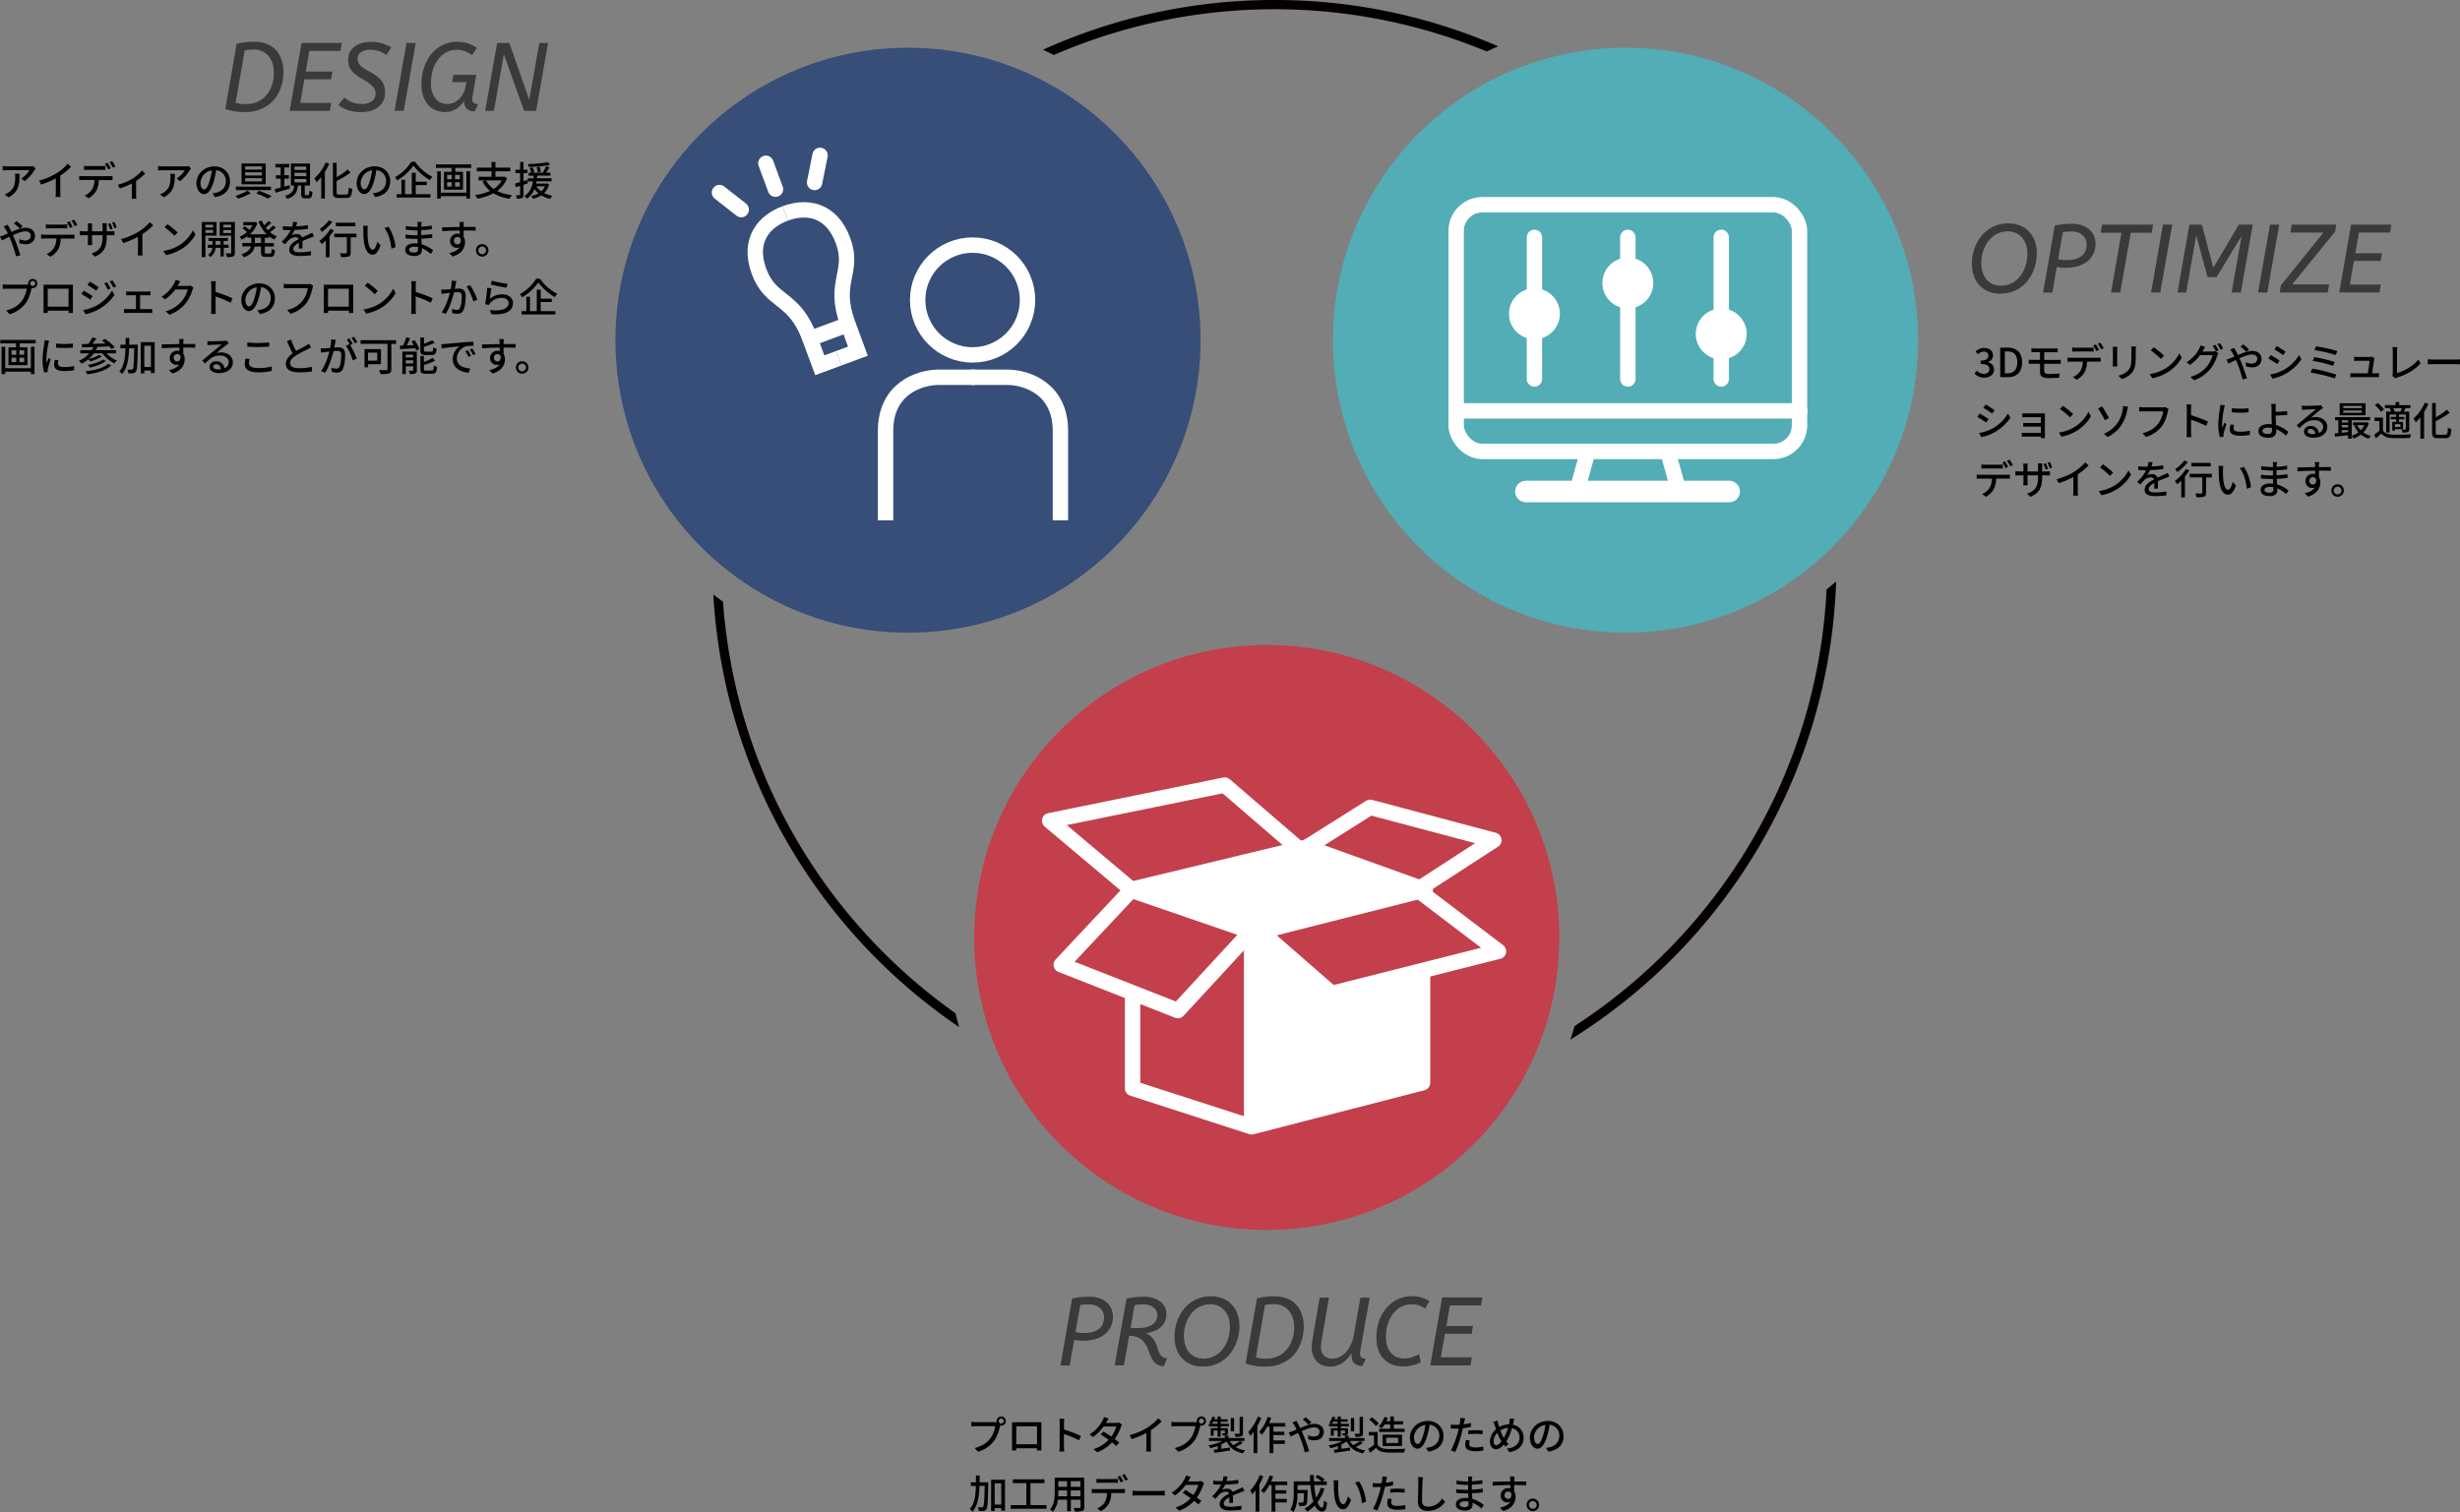 <?xml version="1.0" encoding="UTF-8"?> <svg xmlns="http://www.w3.org/2000/svg" viewBox="0 0 1597.65 982.31"><rect x="0" y="0" width="1597.65" height="982.31" fill="#808080" stroke="none"/><defs><style>.cls-1,.cls-12{fill:#040000;}.cls-1{fill-rule:evenodd;}.cls-2{fill:#52adb6;}.cls-3,.cls-4,.cls-6,.cls-9{fill:none;}.cls-10,.cls-3,.cls-4,.cls-5,.cls-6,.cls-9{stroke:#fff;}.cls-10,.cls-3,.cls-4,.cls-5,.cls-9{stroke-width:10px;}.cls-10,.cls-4,.cls-6,.cls-9{stroke-linecap:round;}.cls-10,.cls-5{fill:#fff;}.cls-6{stroke-width:14px;}.cls-7{fill:#364e78;}.cls-8{fill:#c33f4c;}.cls-10,.cls-9{stroke-linejoin:round;}.cls-11{fill:#393a3a;}</style></defs><g id="レイヤー_2" data-name="レイヤー 2"><g id="レイヤー_1-2" data-name="レイヤー 1"><path class="cls-1" d="M1022.65,666.51c94-60.93,157.76-164.65,163.61-283.58,2.11-1.7,4.18-3.45,6.22-5.23-4.3,125.76-72.22,235.38-172.59,297.66Q1021.36,671,1022.65,666.51Zm-402.08-8.26c-85.29-60.35-143.1-157-151-267.39-2.14-1.51-4.24-3.07-6.31-4.65,6.69,116.9,68.41,219.07,159.65,281C622.09,664.25,621.3,661.27,620.57,658.25ZM827.7,0A363.82,363.82,0,0,1,973,30.08c-2.49,1.08-4.95,2.2-7.39,3.38a360.14,360.14,0,0,0-281.26,2.29q-3.48-1.78-7-3.44A363.78,363.78,0,0,1,827.7,0Z"></path><circle class="cls-2" cx="1055.7" cy="221" r="190"></circle><rect class="cls-3" x="945.7" y="133" width="223" height="160.27" rx="17"></rect><path class="cls-4" d="M996.54,154.2v92"></path><path class="cls-4" d="M1057.2,154.2v92"></path><path class="cls-4" d="M1117.86,154.2v92"></path><circle class="cls-5" cx="996.54" cy="203.83" r="11.54"></circle><circle class="cls-5" cx="1057.2" cy="183.84" r="11.54"></circle><circle class="cls-5" cx="1117.86" cy="216.93" r="11.54"></circle><path class="cls-4" d="M945.87,266.9h223"></path><path class="cls-6" d="M991,319.29h132"></path><path class="cls-3" d="M1024.11,319l6.89-24.82"></path><path class="cls-3" d="M1090.29,319l-6.9-24.82"></path><circle class="cls-7" cx="589.7" cy="221" r="190"></circle><circle class="cls-3" cx="631.65" cy="194.89" r="35.67"></circle><path class="cls-3" d="M575.13,338V279.93c0-26.94,21.13-34.86,34.87-34.86h23.24"></path><path class="cls-3" d="M688.7,338V279.93c0-26.94-21.13-34.86-34.86-34.86H630.6"></path><path class="cls-4" d="M497.4,106.06l6.23,16.85"></path><path class="cls-4" d="M467.26,125.09l14.14,11.07"></path><path class="cls-4" d="M532.58,100.94l-3.53,17.6"></path><path class="cls-3" d="M526,220l24.28-9"></path><path class="cls-3" d="M544.8,232.71l-12.39,4.58c-1.34-3.64-4.54-12.29-6.6-17.84-10.07-27.25-25.12-22.25-32.81-43s3.61-32.88,17-37.82"></path><path class="cls-3" d="M544.8,232.71l12.38-4.58c-1.34-3.64-4.54-12.29-6.59-17.84-10.08-27.25,4.6-33.24-3.1-54s-24.13-22.61-37.5-17.66"></path><circle class="cls-8" cx="822.7" cy="609" r="190"></circle><path class="cls-9" d="M765,656.5l50.23-54.45,49.64,43.32L973.19,618l-52.64-40,49.63-32.18-80.32-21.36L845,552.72,795.41,510,681.7,533.16,734.94,578l-45.72,48.74Z"></path><path class="cls-10" d="M848.65,550.31,733.74,578l81.52,28,110.4-28Z"></path><path class="cls-9" d="M735.55,646.87V707l77.31,25,111-28.58V631.83"></path><path class="cls-10" d="M812.85,608.37V729.59l107.09-27.67V636.64l-58.05,12.64Z"></path><path class="cls-11" d="M153.72,28.4c1.72-.37,3.45-.67,5.17-.88a45.19,45.19,0,0,1,6.36-.38,20.54,20.54,0,0,1,8.57,1.64,15.72,15.72,0,0,1,5.86,4.29A17.6,17.6,0,0,1,183,39.3a24.76,24.76,0,0,1,1.07,7.31,30.68,30.68,0,0,1-1.76,10.52,23.77,23.77,0,0,1-4.92,8.26,22.6,22.6,0,0,1-7.81,5.41,26.06,26.06,0,0,1-10.33,2,40.78,40.78,0,0,1-7.19-.57,31.34,31.34,0,0,1-5.73-1.45Zm11,3.78a25.13,25.13,0,0,0-3.09.19,18,18,0,0,0-2.71.44l-5.92,34c1,.25,2,.46,3.09.63a29.85,29.85,0,0,0,3.53.19,18.41,18.41,0,0,0,7.43-1.45,16.67,16.67,0,0,0,5.8-4.22,19.4,19.4,0,0,0,3.71-6.49,25.06,25.06,0,0,0,1.32-8.31,19.75,19.75,0,0,0-.81-5.68,13,13,0,0,0-2.4-4.72,10.88,10.88,0,0,0-4.09-3.28A12.7,12.7,0,0,0,164.75,32.18Zm31.13-4.28H222l-.88,5.17H200.91l-2.33,13.42h17.33l-.88,5H197.7L195,66.83h20.16L214.27,72H188.13Zm48.06,33a7.18,7.18,0,0,0-.37-2.39,6.7,6.7,0,0,0-1.39-2.27,15.32,15.32,0,0,0-2.71-2.33,33,33,0,0,0-4.28-2.71A34.63,34.63,0,0,1,231,48.44a16.66,16.66,0,0,1-2.84-2.77,10.33,10.33,0,0,1-1.57-3.15,15.32,15.32,0,0,1-.44-3.78,10.36,10.36,0,0,1,4.09-8.45A14.61,14.61,0,0,1,234.94,28a20.78,20.78,0,0,1,6-.82,23.36,23.36,0,0,1,7.12,1,27.31,27.31,0,0,1,6.05,2.59L251,35.65a24.62,24.62,0,0,0-4.79-2.39,15.9,15.9,0,0,0-5.79-.95,10.13,10.13,0,0,0-6,1.64,4.88,4.88,0,0,0-2.21,4.16,6.27,6.27,0,0,0,.38,2.2,6.36,6.36,0,0,0,1.2,1.95,14.92,14.92,0,0,0,2.33,2,33.84,33.84,0,0,0,3.65,2.14,32,32,0,0,1,5.11,3.27A15.55,15.55,0,0,1,248,52.85a9.78,9.78,0,0,1,1.63,3.46,16.59,16.59,0,0,1,.44,4,11.74,11.74,0,0,1-1.13,5.23,11.32,11.32,0,0,1-3.21,4,15.88,15.88,0,0,1-5,2.46,23.54,23.54,0,0,1-6.36.82,26.11,26.11,0,0,1-8.19-1.2,21.47,21.47,0,0,1-6.43-3.47l3.91-4.85A16,16,0,0,0,235,67.53a10.7,10.7,0,0,0,6.49-1.77A5.79,5.79,0,0,0,243.94,60.85ZM256.23,72,264,27.9h6L262.22,72Zm40.35-39.63A14.08,14.08,0,0,0,289.9,34a16.25,16.25,0,0,0-5.29,4.47,21.52,21.52,0,0,0-3.46,6.87,29.47,29.47,0,0,0-1.26,8.82,20,20,0,0,0,.69,5.42,13.64,13.64,0,0,0,2.08,4.22A10,10,0,0,0,286,66.58a11,11,0,0,0,8.63.13,13.44,13.44,0,0,0,3.53-2.33,13.87,13.87,0,0,0,2.64-3.53,14.94,14.94,0,0,0,1.51-4.41l.57-3.09h-9.2l.82-4.72h14.81L306.85,62.8c0,.21-.08.46-.13.76v.82a3,3,0,0,0,.95,2.45,4.49,4.49,0,0,0,2.77.76l-2.08,4.73q-6.93,0-6.93-6.75a17.64,17.64,0,0,1-5,5.11,13.11,13.11,0,0,1-7.49,2.08,15.06,15.06,0,0,1-6-1.2A14,14,0,0,1,278,68.09a16.68,16.68,0,0,1-3.15-5.6,23.16,23.16,0,0,1-1.14-7.5,35,35,0,0,1,1.7-11.09,27.79,27.79,0,0,1,4.73-8.82,21.8,21.8,0,0,1,7.37-5.79,20.7,20.7,0,0,1,9.39-2.15A19.89,19.89,0,0,1,304,28.28a26.94,26.94,0,0,1,5.74,2.77l-3.15,4.79a24,24,0,0,0-4.6-2.52A13.88,13.88,0,0,0,296.58,32.37Zm30.63,2.84L320.78,72h-5.67l7.75-44.1h7.94l12.91,37,6.56-37h5.66L348.19,72h-7.82Z"></path><path class="cls-12" d="M23.19,109.42l-1.64-1.53a13.71,13.71,0,0,1-2.15.18H4.86a23.45,23.45,0,0,1-3.07-.23v2.88c1.12-.07,2-.15,3.07-.15H19.11a16,16,0,0,1-5.3,5.38L16,117.69a25.51,25.51,0,0,0,6.37-7.17C22.54,110.2,23,109.71,23.19,109.42Zm-10.5,3.46h-3A11.62,11.62,0,0,1,9.88,115c0,4.32-.6,7.59-4.32,10a10.12,10.12,0,0,1-2.49,1.27l2.39,1.95C12.3,124.66,12.69,119.67,12.69,112.88Zm12.69,4.42,1.28,2.58a53.36,53.36,0,0,0,9.59-4v9a29.33,29.33,0,0,1-.16,3.07h3.23a19.57,19.57,0,0,1-.18-3.07V114.1a44.28,44.28,0,0,0,7-5.69L44,106.33a32.3,32.3,0,0,1-7.23,6.19A43.09,43.09,0,0,1,25.38,117.3Zm29.15-9.57v2.68c.7,0,1.66-.1,2.55-.1h8.76c.83,0,1.77,0,2.6.1v-2.68a20.74,20.74,0,0,1-2.6.16H57.05A18.52,18.52,0,0,1,54.53,107.73Zm-3.07,6.58V117c.73-.06,1.59-.08,2.37-.08h7.51a11.93,11.93,0,0,1-1.56,6.13A10.81,10.81,0,0,1,55,127l2.39,1.77a12.77,12.77,0,0,0,5.18-4.87,16.15,16.15,0,0,0,1.61-6.91h6.71c.67,0,1.56,0,2.18,0v-2.68a15.65,15.65,0,0,1-2.18.13h-17A22.29,22.29,0,0,1,51.46,114.31Zm18.41-8.55-1.67.7a30.14,30.14,0,0,1,2.06,3.59l1.71-.73A37.34,37.34,0,0,0,69.87,105.76Zm2.94-1.12-1.67.7a25.33,25.33,0,0,1,2.13,3.59l1.69-.75A31.92,31.92,0,0,0,72.81,104.64ZM76.57,120l1.24,2.44a52.66,52.66,0,0,0,7.83-3.27v7.49c0,.83,0,2-.1,2.49h3a17,17,0,0,1-.13-2.49v-9.13a36.29,36.29,0,0,0,5.85-4.78l-2-2a28.1,28.1,0,0,1-6.31,5.41A36.17,36.17,0,0,1,76.57,120Zm47.5-10.56-1.64-1.53a13.85,13.85,0,0,1-2.16.18H105.74a23.31,23.31,0,0,1-3.07-.23v2.88c1.12-.07,2-.15,3.07-.15H120a16,16,0,0,1-5.31,5.38l2.16,1.74a25.83,25.83,0,0,0,6.37-7.17C123.42,110.2,123.84,109.71,124.07,109.42Zm-10.51,3.46h-3a11.62,11.62,0,0,1,.16,2.08c0,4.32-.6,7.59-4.32,10a10.12,10.12,0,0,1-2.49,1.27l2.39,1.95C113.17,124.66,113.56,119.67,113.56,112.88Zm35.83,5c0-5.43-3.95-9.8-10.19-9.8-6.52,0-11.62,5-11.62,10.82,0,4.34,2.36,7.2,4.94,7.2s4.73-2.94,6.29-8.24a50.63,50.63,0,0,0,1.56-7.31,6.92,6.92,0,0,1,6.29,7.26c0,4.18-3,6.63-6.29,7.38a14.61,14.61,0,0,1-2.31.36l1.53,2.45C145.91,127.08,149.39,123.33,149.39,117.87Zm-19.18.76a8.7,8.7,0,0,1,7.4-8,42.15,42.15,0,0,1-1.42,6.71c-1.2,4-2.42,5.7-3.59,5.7S130.21,121.62,130.21,118.63Zm29-6.74h10.87V114H159.19Zm0,3.83h10.87v2.08H159.19Zm0-7.65h10.87v2.06H159.19Zm-2.36-1.87v13.49h15.73V106.2Zm-3.67,15v2.26H176v-2.26Zm13.24,4.42A52.81,52.81,0,0,1,174,129l2.39-1.64a74.63,74.63,0,0,0-8.16-3.43Zm-5.72-1.8a33.05,33.05,0,0,1-7.75,3.38,14.31,14.31,0,0,1,1.69,1.85,40.74,40.74,0,0,0,8.21-3.62ZM188,120.29l-3.33.94v-5.18h2.94v-2.23h-2.94v-5.07h3.2v-2.24H178.9v2.24h3.38v5.07h-3.12v2.23h3.12v5.83c-1.45.39-2.81.75-3.9,1l.6,2.31c2.6-.75,6.06-1.74,9.31-2.73Zm3.25-4h7.7v2.18h-7.7Zm0-4.06h7.7v2.19h-7.7Zm0-4h7.7v2.16h-7.7Zm7.33,18.54c-.54,0-.65-.08-.65-.78v-5.46h3.41v-14.3H188.94v14.3h2.13c-.39,3.25-1.38,5.46-6,6.68a6.83,6.83,0,0,1,1.35,2c5.28-1.61,6.58-4.5,7.05-8.66h2.13V126c0,2.16.49,2.83,2.57,2.83h2.27c1.69,0,2.26-.86,2.47-4.18a6.32,6.32,0,0,1-2-.91c-.08,2.62-.19,3-.73,3Zm12.93-21.21a28.37,28.37,0,0,1-7.34,10.27,15.36,15.36,0,0,1,1.46,2.52,30.26,30.26,0,0,0,3-3.28V129H211V111.69a37.77,37.77,0,0,0,2.81-5.33Zm8.7,20.85c-1.35,0-1.61-.26-1.61-1.74v-7.1a63.54,63.54,0,0,0,9-5.38l-1.74-2.11a40.88,40.88,0,0,1-7.23,5v-9.31h-2.42v18.85c0,3.15.86,4,3.8,4h4.92c2.83,0,3.53-1.53,3.84-5.85a7.33,7.33,0,0,1-2.26-1c-.21,3.72-.39,4.63-1.74,4.63Zm33.23-8.56c0-5.43-3.95-9.8-10.19-9.8-6.52,0-11.62,5-11.62,10.82,0,4.34,2.36,7.2,4.94,7.2s4.73-2.94,6.29-8.24a50.63,50.63,0,0,0,1.56-7.31,6.92,6.92,0,0,1,6.29,7.26c0,4.18-3,6.63-6.29,7.38a14.61,14.61,0,0,1-2.31.36l1.53,2.45C249.91,127.08,253.39,123.33,253.39,117.87Zm-19.18.76a8.7,8.7,0,0,1,7.4-8,42.15,42.15,0,0,1-1.42,6.71c-1.2,4-2.42,5.7-3.59,5.7S234.21,121.62,234.21,118.63Zm32.88-13.55a29.4,29.4,0,0,1-10.68,10.09,10.47,10.47,0,0,1,1.53,2,33.39,33.39,0,0,0,10.51-9.62A36.08,36.08,0,0,0,279.21,117a11.56,11.56,0,0,1,1.61-2.16,30.27,30.27,0,0,1-11.26-9.78ZM270,120.24h7.2v-2.18H270v-5.83h-2.55v13.91h-4.4v-9.33H260.7v9.33h-3.07v2.19h21.95v-2.19H270Zm32.91,4.94H286.28V111.27h-2.36V129h2.36v-1.56h16.64V129h2.37V111.27h-2.37Zm-4.31-8.74h-3.07v-2.83h3.07Zm0,4.79h-3.07v-2.86h3.07Zm-8.22-2.86h3v2.86h-3Zm0-4.76h3v2.83h-3Zm-7.28-6.79v2.24h10.17v2.55h-4.92v11.62h12.35V111.61h-5v-2.55H306v-2.24Zm42.74,10.4a15.34,15.34,0,0,1-5.22,5.52,15.25,15.25,0,0,1-4.94-5.52Zm1.8-2.49-.42.1h-5.48v-3.56h9.69v-2.39h-9.69v-3.69h-2.5v3.69h-9.62v2.39h9.62v3.56h-8.42v2.39h4.34l-1.8.63a18.79,18.79,0,0,0,4.92,6.16,34.76,34.76,0,0,1-9.7,2.7,8.49,8.49,0,0,1,1.35,2.32,35.06,35.06,0,0,0,10.56-3.46A28.36,28.36,0,0,0,331,129.11a11.49,11.49,0,0,1,1.53-2.34,29.28,29.28,0,0,1-9.67-2.71,18.22,18.22,0,0,0,6.45-8.32Zm28.23-9.39a91.46,91.46,0,0,1-13,1.25,7.7,7.7,0,0,1,.55,1.85,85.43,85.43,0,0,0,13.81-1.3Zm-4.65,6.22c-.13-.81-.44-2.21-.73-3.28l-1.92.34c.26,1.09.54,2.55.65,3.4Zm-8.45,7.59-.34-2.21c-.8.26-1.66.49-2.47.73v-5.18h2.6v-2.23H340v-5.05h-2.21v5.05h-3v2.23h3v5.85l-3.27.89.39,2.39,2.88-.91v5.67c0,.36-.13.44-.46.44s-1.25,0-2.29,0a8,8,0,0,1,.65,2.23,7.33,7.33,0,0,0,3.38-.46c.7-.37.93-1,.93-2.21V120Zm11.13,1.9a9.24,9.24,0,0,1-2.42,3.22,11.12,11.12,0,0,1-3.09-3.22Zm1.4-1.88-.41.06h-6.74c.08-.5.18-.94.26-1.43h9.83v-2h-9.54c.08-.57.13-1.11.18-1.69h8.58v-1.92h-2.83c.75-1.07,1.56-2.37,2.29-3.56l-2.29-.7a24.6,24.6,0,0,1-2.19,4.26h-6.83l1.48-.52a22,22,0,0,0-1.23-3l-1.84.49a24,24,0,0,1,1.06,3.07H343.3v1.92h3.25c-.05.55-.1,1.1-.15,1.69h-3.65v2h3.36c-.6,3.58-2,7.28-5.56,9.49a6.22,6.22,0,0,1,1.58,1.71,13.06,13.06,0,0,0,5-6.24,15.22,15.22,0,0,0,2.57,2.81,18.34,18.34,0,0,1-4.78,1.72,8.56,8.56,0,0,1,1.32,1.82,18.46,18.46,0,0,0,5.31-2.24,18.48,18.48,0,0,0,5.77,2.24,9.8,9.8,0,0,1,1.48-2,18.3,18.3,0,0,1-5.43-1.72,12.75,12.75,0,0,0,3.3-5.64ZM12.79,148.49l1.9-1.46c-.94-1-2.89-2.62-3.77-3.32L9,145.06A38,38,0,0,1,12.79,148.49ZM5,146l-2.65,1.07a24.29,24.29,0,0,1,1.38,2c.42.73.86,1.61,1.33,2.57-1,.44-1.9.83-2.76,1.17a16.62,16.62,0,0,1-2.34.78l1.25,2.63c1.14-.52,2.88-1.43,4.83-2.39l.86,2a74.69,74.69,0,0,1,3.51,10.71l2.84-.73c-.89-2.91-2.68-8-4-11.1-.28-.63-.57-1.28-.88-1.93,2.91-1.32,5.95-2.49,8.11-2.49S20,151.51,20,153c0,1.87-1.27,3.23-3.74,3.23a8.88,8.88,0,0,1-3.64-.89l-.08,2.6a12,12,0,0,0,4,.73c4,0,6.19-2.29,6.19-5.56,0-2.92-2.31-5.15-6.08-5.15-2.71,0-6.06,1.32-9.18,2.7-.49-1-1-1.92-1.4-2.75C5.75,147.4,5.25,146.44,5,146Zm24.78-.26v2.68c.7,0,1.67-.1,2.55-.1h8.76c.83,0,1.77.05,2.6.1v-2.68a20.51,20.51,0,0,1-2.6.16H32.34A18.62,18.62,0,0,1,29.82,145.73Zm-3.07,6.58V155c.73-.06,1.59-.08,2.37-.08h7.51a11.93,11.93,0,0,1-1.56,6.13A10.76,10.76,0,0,1,30.26,165l2.4,1.77a12.74,12.74,0,0,0,5.17-4.87,15.86,15.86,0,0,0,1.61-6.91h6.71c.68,0,1.56,0,2.18.05v-2.68a15.48,15.48,0,0,1-2.18.13h-17A22.29,22.29,0,0,1,26.75,152.31Zm18.41-8.55-1.66.7a31.49,31.49,0,0,1,2,3.59l1.72-.73A37.43,37.43,0,0,0,45.16,143.76Zm2.94-1.12-1.66.7a27.37,27.37,0,0,1,2.13,3.59l1.69-.75A33.66,33.66,0,0,0,48.1,142.64ZM71.66,145l-1.49.46a32.06,32.06,0,0,1,1.43,3.62l1.51-.52A36.85,36.85,0,0,0,71.66,145Zm2.62-.84-1.48.47a30,30,0,0,1,1.46,3.62l1.5-.5A28.55,28.55,0,0,0,74.28,144.17Zm-5,9.52v-.88h2.44c1.25,0,2.19,0,2.58.07v-2.75a17.35,17.35,0,0,1-2.6.15H69.29v-3c0-1,.1-1.9.13-2.26H66.48a18.26,18.26,0,0,1,.13,2.26v3H59.77v-3a16.22,16.22,0,0,1,.13-2.1H57a18.73,18.73,0,0,1,.13,2.08v3H54.57a20.53,20.53,0,0,1-2.7-.2v2.8c.42,0,1.48-.07,2.7-.07h2.55v3.9a23.81,23.81,0,0,1-.13,2.52h2.89c0-.37-.11-1.48-.11-2.52v-3.9h6.84v1c0,6.89-2.29,9.12-7.15,10.92l2.21,2C67.76,164.12,69.29,160.4,69.29,153.69Zm9.39,1.61L80,157.88a53.36,53.36,0,0,0,9.59-4v9a29.77,29.77,0,0,1-.15,3.07h3.22a19.57,19.57,0,0,1-.18-3.07V152.1a43.83,43.83,0,0,0,7-5.69l-2.18-2.08A32.08,32.08,0,0,1,90,150.52,42.87,42.87,0,0,1,78.68,155.3Zm30.08-9.67-1.9,2a56.36,56.36,0,0,1,6.5,5.51l2-2.11A54.57,54.57,0,0,0,108.76,145.63ZM106.08,163l1.74,2.68a28.79,28.79,0,0,0,10-3.87,26.66,26.66,0,0,0,9.13-9.41l-1.59-2.84a24.78,24.78,0,0,1-9,9.8A27,27,0,0,1,106.08,163Zm32.32-17v1.74h-5V146Zm-5,5.3v-1.89h5v1.89Zm7.25,1.77v-8.86H131v22.82h2.4v-14ZM140,159v-2.47h3.09V159Zm8.47,2v-2h-3.22v-2.47H148V154.6H135.38v1.92H138V159h-3.05v2h3a6.32,6.32,0,0,1-2.86,4.55,7.9,7.9,0,0,1,1.56,1.43,8.37,8.37,0,0,0,3.4-6h3.15v5.59h2.16V161ZM145,151.38v-1.95h5.14v1.95Zm5.14-5.36v1.74H145V146Zm2.4-1.79h-9.86v8.91h7.46v10.92c0,.39-.13.52-.52.55s-1.74,0-3.06,0a8,8,0,0,1,.78,2.4,10.29,10.29,0,0,0,4.08-.45c.86-.41,1.12-1.11,1.12-2.44Zm17,13.65h-4v-3.44h4Zm5.2-3.44v-.93a16.08,16.08,0,0,0,3.48,2.13,9.38,9.38,0,0,1,1.66-2.08,16.42,16.42,0,0,1-4.49-2.73,37.75,37.75,0,0,0,3.79-3.12l-1.79-1.25a27.76,27.76,0,0,1-3.36,3.1c-.49-.55-1-1.12-1.43-1.72a41.86,41.86,0,0,0,3.57-3l-1.82-1.28a25.28,25.28,0,0,1-2.79,2.79,20.26,20.26,0,0,1-1.5-3.07l-2.14.62a23.55,23.55,0,0,0,5.28,8.3H162.32a17.94,17.94,0,0,0,4.83-7.26l-1.58-.75-.44.08H158v2.1H164a17.25,17.25,0,0,1-2.08,3A24.18,24.18,0,0,0,159,147l-1.51,1.28a28.37,28.37,0,0,1,2.86,2.49,17.8,17.8,0,0,1-4.84,3.07,8.46,8.46,0,0,1,1.46,1.82,20.43,20.43,0,0,0,3.69-2.18v.93h2.52v3.44h-5.8v2.23h5.52c-.55,1.95-2.08,3.82-6.09,5.15a8.18,8.18,0,0,1,1.54,1.9c4.91-1.69,6.55-4.29,7-7h4.14v3.56c0,2.47.59,3.18,3,3.18h3.17c2,0,2.7-1,2.91-4.32a6.7,6.7,0,0,1-2.16-.94c-.1,2.58-.23,3.1-1,3.1H173c-.83,0-1-.13-1-1v-3.56h5.88v-2.23H172v-3.44ZM193,144.3l-2.7-.2a12.82,12.82,0,0,1-.6,3.09c-.52,0-1,0-1.53,0a33.42,33.42,0,0,1-4.48-.29v2.44c1.46.11,3.25.16,4.35.16h.75a26.07,26.07,0,0,1-5.88,7.59l2.24,1.67a27.24,27.24,0,0,1,2.37-2.79,6.62,6.62,0,0,1,4.31-1.87,2.09,2.09,0,0,1,2.13,1.3c-3,1.54-6.13,3.56-6.13,6.76s3,4.14,6.89,4.14a67.37,67.37,0,0,0,7.23-.47l.07-2.63a43.74,43.74,0,0,1-7.22.68c-2.63,0-4.32-.37-4.32-2.13,0-1.54,1.4-2.73,3.64-4,0,1.28-.05,2.76-.1,3.67h2.47c0-1.25-.06-3.33-.08-4.81,1.82-.83,3.51-1.51,4.83-2,.78-.31,1.9-.73,2.66-1l-1.07-2.39c-.83.41-1.59.75-2.47,1.14-1.22.57-2.55,1.12-4.16,1.87a3.43,3.43,0,0,0-3.48-2.21,7.69,7.69,0,0,0-3.33.78,20.32,20.32,0,0,0,2-3.43,81.68,81.68,0,0,0,8.55-.67v-2.42a60.11,60.11,0,0,1-7.64.75C192.61,146,192.82,145,193,144.3Zm37.78.39H218.14V147h12.61Zm-17.19-1.53a23.52,23.52,0,0,1-5.92,5.59A10.73,10.73,0,0,1,209,150.7a34,34,0,0,0,6.87-6.58Zm1,5.56a27.46,27.46,0,0,1-7.2,7.8,13.63,13.63,0,0,1,1.66,2.06,33.65,33.65,0,0,0,2.57-2.34v10.87H214V153.56a34.82,34.82,0,0,0,2.84-4Zm16.9,3.07H217.05v2.32h8.21v10c0,.36-.15.49-.65.49s-2.21,0-3.87,0a9.35,9.35,0,0,1,.78,2.42,16.34,16.34,0,0,0,4.91-.39c1-.39,1.3-1.1,1.3-2.47v-10h3.75Zm7.43-5.12-3.17,0a12.91,12.91,0,0,1,.21,2.44c0,1.56,0,4.68.29,7,.7,6.84,3.12,9.33,5.74,9.33,1.9,0,3.51-1.53,5.15-6l-2-2.41c-.6,2.36-1.75,5.2-3.05,5.2-1.74,0-2.8-2.76-3.19-6.84a57.79,57.79,0,0,1-.19-5.85A21.28,21.28,0,0,1,238.91,146.67Zm13.32.65-2.58.86c2.63,3.12,4.11,8.89,4.55,13.36l2.68-1C256.54,156.29,254.62,150.34,252.23,147.32Zm13.44,14.85c0-1,1.19-1.9,3.4-1.9a12.21,12.21,0,0,1,2.37.23c0,.57,0,1.09,0,1.46,0,1.66-1.12,2.1-2.58,2.1C266.66,164.06,265.67,163.28,265.67,162.17Zm8.19-18h-2.78a8.93,8.93,0,0,1,.13,1.64v1.58h-1.12a47.36,47.36,0,0,1-6.53-.57l0,2.37c1.69.21,4.81.47,6.52.47h1.07v3.19h-1.33a52,52,0,0,1-6.42-.46l0,2.44c1.79.21,4.68.34,6.34.34h1.43c0,1,.08,2,.11,3-.63-.05-1.25-.1-1.93-.1-3.87,0-6.19,1.69-6.19,4.18s2.11,4.06,6,4.06c3.41,0,4.84-1.8,4.84-3.77,0-.37,0-.81-.06-1.35a19.94,19.94,0,0,1,5.83,3.79l1.51-2.31a21,21,0,0,0-7.47-4c-.05-1.17-.13-2.42-.18-3.61,2.5-.11,4.66-.29,7.05-.58l0-2.41c-2.26.31-4.55.54-7.12.65v-3.23c2.52-.1,4.94-.34,6.86-.57v-2.39a58.31,58.31,0,0,1-6.83.73c0-.58,0-1.07.05-1.38C273.75,145.24,273.81,144.67,273.86,144.2Zm27.45.05h-3c.06.26.13,1.07.21,1.9,0,.31,0,.75.05,1.33-3.71.05-8.55.18-11.49.23l.08,2.5c3.22-.21,7.49-.37,11.44-.42,0,.75,0,1.53,0,2.21a5.26,5.26,0,0,0-1.46-.18,4.7,4.7,0,0,0-4.84,4.68,4.35,4.35,0,0,0,4.37,4.52,4.06,4.06,0,0,0,1.82-.39c-1.25,2-3.64,3.15-6.71,3.82l2.21,2.19c6.17-1.8,8-5.88,8-9.34a6.36,6.36,0,0,0-.91-3.45c0-1.17,0-2.68,0-4.09,3.77,0,6.24.06,7.77.13l.05-2.44h-7.8c0-.52,0-1,0-1.3A17,17,0,0,1,301.31,144.25Zm-6.52,12.2a2.35,2.35,0,0,1,2.36-2.45,2.14,2.14,0,0,1,2,1.25c.34,2.44-.67,3.51-2,3.51A2.28,2.28,0,0,1,294.79,156.45Zm18.36,2.15a4.07,4.07,0,1,0,0,8.14,4.07,4.07,0,0,0,0-8.14Zm0,6.58a2.5,2.5,0,1,1,2.5-2.49A2.5,2.5,0,0,1,313.15,165.18Zm-293.52,19a1.65,1.65,0,0,1,1.61-1.64,1.67,1.67,0,0,1,1.64,1.64,1.64,1.64,0,0,1-1.64,1.61A1.62,1.62,0,0,1,19.63,184.15Zm-1.38,0a3.34,3.34,0,0,0,.08.7,9.26,9.26,0,0,1-1.12.05H4.6c-.86,0-2.08-.1-2.81-.18v2.91c.68,0,1.72-.1,2.81-.1H17.39a18.75,18.75,0,0,1-3.25,8C12,198.22,9.05,200.45,4,201.7l2.23,2.44a20.21,20.21,0,0,0,10.33-7c2.1-2.78,3.3-6.89,3.9-9.54,0-.16.07-.34.1-.5a3.34,3.34,0,0,0,.7.08,3,3,0,1,0-3-3Zm10,.75c0,.68,0,1.59,0,2.27v12.76c0,1,0,3.12-.07,3.36h2.83c0-.13,0-.76,0-1.46H44.51c0,.73,0,1.33,0,1.46h2.83c0-.21,0-2.45,0-3.36V187.17c0-.73,0-1.54,0-2.24-.85,0-1.79,0-2.39,0H30.78C30.13,185,29.3,185,28.26,184.9ZM31,187.56H44.51v11.67H31Zm38.45-4.22-1.77.76A22.91,22.91,0,0,1,70,188.18l1.82-.78A37.72,37.72,0,0,0,69.47,183.34ZM73,182.1l-1.8.75a25.4,25.4,0,0,1,2.45,4l1.82-.8A38.78,38.78,0,0,0,73,182.1Zm-14.67.8-1.48,2.26c1.59.91,4.37,2.73,5.69,3.7l1.56-2.24C62.82,185.74,59.9,183.81,58.29,182.9ZM54,201.44l1.53,2.68a30.91,30.91,0,0,0,8.63-3.2,31.39,31.39,0,0,0,10.17-9.33l-1.59-2.76a26.52,26.52,0,0,1-10,9.65A28.66,28.66,0,0,1,54,201.44Zm.33-12.64L52.86,191a62.64,62.64,0,0,1,5.77,3.64l1.51-2.31C58.92,191.51,56,189.69,54.31,188.8Zm27.62.47v2.6c.54-.05,1.43-.08,1.89-.08H88.3v9H82.6a19,19,0,0,1-2-.13v2.73a16.84,16.84,0,0,1,2-.11H97a15.59,15.59,0,0,1,1.85.11v-2.73a14.11,14.11,0,0,1-1.85.13H91v-9h4.81c.58,0,1.3,0,1.9.08v-2.6a14.42,14.42,0,0,1-1.9.13h-12A16.09,16.09,0,0,1,81.93,189.27Zm35.15-6.5-3-1a11.61,11.61,0,0,1-1,2.34,22,22,0,0,1-8.16,8.61l2.28,1.72a27.4,27.4,0,0,0,6.61-6.37h8.11a19.62,19.62,0,0,1-4,7.67,20.9,20.9,0,0,1-10.43,6.5L110,204.4a23.36,23.36,0,0,0,10.4-7.2,25.86,25.86,0,0,0,4.58-8.84,8.5,8.5,0,0,1,.72-1.58l-2.13-1.3a6.14,6.14,0,0,1-2,.26h-6.24c.13-.21.26-.45.37-.65C116,184.57,116.56,183.55,117.08,182.77Zm20.12,17.84a27.29,27.29,0,0,1-.21,3.33h3.2a30.68,30.68,0,0,1-.21-3.33v-8a68.81,68.81,0,0,1,9.83,4.06L151,193.8a87.12,87.12,0,0,0-11-4.16v-4.06c0-.91.11-2.05.19-2.91H137a19.53,19.53,0,0,1,.23,2.91Zm41.32-6.74c0-5.43-4-9.8-10.2-9.8-6.52,0-11.62,5-11.62,10.82,0,4.34,2.37,7.2,4.94,7.2s4.73-2.94,6.29-8.24a50.63,50.63,0,0,0,1.56-7.31,6.92,6.92,0,0,1,6.3,7.26c0,4.18-3,6.63-6.3,7.38a14.61,14.61,0,0,1-2.31.36l1.53,2.45C175,203.08,178.52,199.33,178.52,193.87Zm-19.19.76a8.7,8.7,0,0,1,7.41-8,41.07,41.07,0,0,1-1.43,6.71c-1.2,4-2.42,5.7-3.59,5.7S159.33,197.62,159.33,194.63Zm44.07-8.92-2-1.3a6.52,6.52,0,0,1-1.67.18H187.12a22.17,22.17,0,0,1-2.81-.21v2.92c.65-.06,1.69-.11,2.81-.11h12.77a18,18,0,0,1-3.25,8c-2.13,2.73-5.07,4.94-10.17,6.19l2.24,2.45a20.14,20.14,0,0,0,10.35-7.05c2.1-2.76,3.3-6.89,3.87-9.54A7.87,7.87,0,0,1,203.4,185.71Zm6.86-.81c.05.68.05,1.59.05,2.27v12.76c0,1-.05,3.12-.07,3.36h2.83c0-.13,0-.76,0-1.46h13.47c0,.73,0,1.33,0,1.46h2.83c0-.21,0-2.45,0-3.36V187.17c0-.73,0-1.54,0-2.24-.85,0-1.79,0-2.39,0H212.78C212.13,185,211.3,185,210.26,184.9Zm2.76,2.66h13.49v11.67H213Zm25.74-3.93-1.9,2a56.36,56.36,0,0,1,6.5,5.51l2-2.11A54.57,54.57,0,0,0,238.76,183.63ZM236.08,201l1.74,2.68a28.79,28.79,0,0,0,10-3.87,26.66,26.66,0,0,0,9.13-9.41l-1.59-2.84a24.78,24.78,0,0,1-9,9.8A27,27,0,0,1,236.08,201Zm31.12-.41a27.29,27.29,0,0,1-.21,3.33h3.2a30.68,30.68,0,0,1-.21-3.33v-8a68.81,68.81,0,0,1,9.83,4.06L281,193.8a87.12,87.12,0,0,0-11-4.16v-4.06c0-.91.11-2.05.19-2.91H267a19.53,19.53,0,0,1,.23,2.91Zm29.15-18-3-.32a29.85,29.85,0,0,1-.6,5.59c-1.48.13-2.89.24-3.72.26a23.54,23.54,0,0,1-2.52,0l.26,2.81c.73-.13,1.92-.28,2.57-.36s1.67-.21,2.86-.34c-.93,3.54-2.81,9.15-5.41,12.66l2.68,1.07c2.58-4.16,4.42-10.17,5.38-14,1-.1,1.85-.16,2.4-.16,1.63,0,2.65.39,2.65,2.63,0,2.7-.39,6-1.17,7.62a2,2,0,0,1-2.13,1.25,13.64,13.64,0,0,1-3.18-.52l.42,2.7a14.53,14.53,0,0,0,3.09.36c1.82,0,3.18-.46,4-2.26,1.09-2.18,1.48-6.37,1.48-9.44,0-3.64-1.9-4.65-4.42-4.65-.6,0-1.53.05-2.6.16.23-1.23.47-2.47.62-3.28C296.09,183.84,296.22,183.16,296.35,182.62Zm9,2.62-2.42,1c1.82,2.21,3.77,6.87,4.5,9.62l2.57-1.19A45,45,0,0,0,305.32,185.24Zm14.06-2.86-.65,2.47c2,.52,7.73,1.72,10.27,2.06l.6-2.53A75.22,75.22,0,0,1,319.38,182.38Zm-.23,4.94-2.76-.36a96.78,96.78,0,0,1-1.32,10.68l2.39.58a5.18,5.18,0,0,1,.88-1.38,9.78,9.78,0,0,1,7.67-3.3c2.5,0,4.29,1.37,4.29,3.3,0,3.43-4.05,5.59-12.09,4.57l.78,2.68c10.17.86,14.12-2.52,14.12-7.2,0-3.09-2.65-5.67-6.89-5.67a12.49,12.49,0,0,0-8.11,2.89C318.34,192.52,318.79,189,319.15,187.32Zm29.07-6.24a29.51,29.51,0,0,1-10.69,10.09,11,11,0,0,1,1.54,2,33.35,33.35,0,0,0,10.5-9.62A36.08,36.08,0,0,0,360.33,193a11.61,11.61,0,0,1,1.62-2.16,30.12,30.12,0,0,1-11.26-9.78Zm2.91,15.16h7.2v-2.18h-7.2v-5.83h-2.55v13.91h-4.39v-9.33h-2.37v9.33h-3.07v2.19H360.7v-2.19h-9.57ZM20.05,239.18H3.41V225.27H1V243H3.41v-1.56H20.05V243h2.36V225.27H20.05Zm-4.32-8.74H12.66v-2.83h3.07Zm0,4.79H12.66v-2.86h3.07Zm-8.22-2.86h3.05v2.86H7.51Zm0-4.76h3.05v2.83H7.51ZM.23,220.82v2.24H10.4v2.55H5.49v11.62H17.84V225.61h-5v-2.55H23.17v-2.24Zm36.22,2.34,0,2.66a67.11,67.11,0,0,0,10.89,0v-2.66A47.46,47.46,0,0,1,36.45,223.16ZM37.93,234l-2.34-.21a13.28,13.28,0,0,0-.44,3.2c0,2.52,2,4.06,6.45,4.06a35.91,35.91,0,0,0,6.58-.52l0-2.79a27.69,27.69,0,0,1-6.48.71c-3.14,0-4-1-4-2.14A9.15,9.15,0,0,1,37.93,234Zm-6-12.69L29,221a18.55,18.55,0,0,1-.23,2.16,74.37,74.37,0,0,0-1.12,10.37,33.07,33.07,0,0,0,1,8.4l2.37-.15c0-.32-.05-.71-.05-1a4.75,4.75,0,0,1,.13-1.19c.26-1.3,1.17-4.08,1.84-6.06l-1.3-1c-.41,1-.93,2.24-1.38,3.3a26.6,26.6,0,0,1-.15-2.78,62.58,62.58,0,0,1,1.27-9.8C31.49,222.8,31.75,221.76,31.93,221.29ZM70.1,236.35c-2.81,2.75-8.48,4.21-14.62,4.81a8,8,0,0,1,1.15,2c6.52-.83,12.35-2.5,15.57-5.8Zm-3.25-2.81c-2.14,1.61-6.24,2.88-9.78,3.53a7.64,7.64,0,0,1,1.3,1.75c3.8-.86,7.9-2.34,10.4-4.35Zm8.5-4v-2.08H62.27a21.42,21.42,0,0,0,1-2.11l7.62-.31a20.89,20.89,0,0,1,1.66,1.77l2-1.27a33.5,33.5,0,0,0-6.42-5.39l-1.9,1.12c.78.55,1.62,1.2,2.42,1.87-2.94.08-5.9.16-8.6.21.85-1.06,1.76-2.34,2.57-3.51L60,219.19a33.16,33.16,0,0,1-2.6,4.26l-4.34.08.28,2.16c2.06-.06,4.55-.13,7.26-.24a15.53,15.53,0,0,1-1,2H52.13v2.08H58a17.74,17.74,0,0,1-6.78,4.81,11.57,11.57,0,0,1,1.76,1.9,22.19,22.19,0,0,0,4.37-2.81,7.76,7.76,0,0,1,1.22,1.33,24.46,24.46,0,0,0,7.6-3.25l-1.88-.91a22.34,22.34,0,0,1-6.68,2.6A19.92,19.92,0,0,0,61,229.56h5.53a20.56,20.56,0,0,0,7.78,6.53,10,10,0,0,1,1.58-1.93,17.85,17.85,0,0,1-6.65-4.6Zm8.58-5.62c0-1.43,0-2.91,0-4.39H81.56c0,1.51,0,3,0,4.39H78.18v2.37h3.3c-.18,6.29-.91,11.65-4,15a8.07,8.07,0,0,1,1.79,1.71c3.43-3.79,4.32-9.8,4.55-16.74h3.38c-.21,9.36-.42,12.77-1,13.47a.85.85,0,0,1-.89.44c-.44,0-1.48,0-2.62-.08a5.53,5.53,0,0,1,.7,2.42,19.71,19.71,0,0,0,3.07-.05,2.38,2.38,0,0,0,1.84-1.15c.81-1.17,1-5,1.2-16.25,0-.31,0-1.17,0-1.17Zm9.8,14.49V224.62H98v13.81Zm-2.31-16.15v20.33h2.31v-1.87H98v1.66h2.45V222.28Zm27.89-2h-3c.06.26.13,1.07.21,1.9,0,.31,0,.75,0,1.33-3.71.05-8.55.18-11.49.23l.08,2.5c3.22-.21,7.49-.37,11.44-.42,0,.75,0,1.53,0,2.21a5.26,5.26,0,0,0-1.46-.18,4.7,4.7,0,0,0-4.84,4.68,4.35,4.35,0,0,0,4.37,4.52,4.06,4.06,0,0,0,1.82-.39c-1.25,2-3.64,3.15-6.71,3.82l2.21,2.19c6.17-1.8,8-5.88,8-9.34a6.36,6.36,0,0,0-.91-3.45c0-1.17,0-2.68,0-4.09,3.77,0,6.24.06,7.77.13l.05-2.44h-7.8c0-.52,0-1,0-1.3A17,17,0,0,1,119.31,220.25Zm-6.52,12.2a2.35,2.35,0,0,1,2.36-2.45,2.14,2.14,0,0,1,2,1.25c.34,2.44-.67,3.51-2,3.51A2.28,2.28,0,0,1,112.79,232.45Zm25.69,5.66a1.72,1.72,0,0,1,1.89-1.48c1.72,0,2.86,1.33,3.07,3.23a15.25,15.25,0,0,1-1.84.1C139.75,240,138.48,239.26,138.48,238.11Zm-3.8-16.56.08,2.68c.6-.08,1.27-.13,1.92-.16,1.35-.07,5.85-.28,7.23-.33-1.3,1.14-4.32,3.64-5.77,4.83s-4.79,4-6.81,5.67l1.89,1.92c3.07-3.27,5.52-5.22,9.68-5.22,3.25,0,5.64,1.77,5.64,4.21a4.21,4.21,0,0,1-2.76,4.08,5.13,5.13,0,0,0-5.41-4.55c-2.57,0-4.29,1.74-4.29,3.67,0,2.36,2.4,4,6,4,5.85,0,9.16-3,9.16-7.1,0-3.64-3.23-6.32-7.57-6.32a10.52,10.52,0,0,0-3.12.45c1.85-1.51,5-4.22,6.37-5.2.55-.42,1.09-.78,1.64-1.12l-1.43-1.87a8.42,8.42,0,0,1-1.67.23c-1.4.13-7.33.29-8.68.29A18.48,18.48,0,0,1,134.68,221.55Zm25.92.91v2.71c2.08.15,4.34.28,7,.28,2.41,0,5.43-.18,7.22-.31v-2.7c-1.92.18-4.73.36-7.25.36A58.44,58.44,0,0,1,160.6,222.46Zm1.56,10.71-2.68-.23a16.1,16.1,0,0,0-.52,3.67c0,3.4,3,5.25,8.61,5.25a37.56,37.56,0,0,0,8.92-.91l0-2.86a33.28,33.28,0,0,1-9,1c-4,0-5.8-1.3-5.8-3.15A9.34,9.34,0,0,1,162.16,233.17Zm26.78-12.61-2.57,1.07c1.22,2.78,2.52,5.72,3.72,7.9-2.66,1.88-4.42,4-4.42,6.76,0,4.16,3.69,5.59,8.71,5.59a50,50,0,0,0,8.26-.62l0-3a39.15,39.15,0,0,1-8.4.93c-3.87,0-5.82-1.19-5.82-3.22s1.45-3.54,3.74-5a86.25,86.25,0,0,1,7.65-4.1c.83-.42,1.56-.81,2.23-1.23l-1.43-2.36a15.3,15.3,0,0,1-2.08,1.38c-1.35.75-3.92,2-6.21,3.4A61.06,61.06,0,0,1,188.94,220.56Zm29.15.19-3-.32a29.19,29.19,0,0,1-.63,5.59c-1.45.13-2.86.24-3.69.26a23.54,23.54,0,0,1-2.52,0l.26,2.81c.7-.13,1.92-.28,2.57-.36s1.67-.21,2.84-.34c-.91,3.54-2.79,9.15-5.39,12.66l2.68,1.07c2.58-4.16,4.42-10.17,5.38-14,1-.1,1.82-.16,2.37-.16,1.64,0,2.65.39,2.65,2.63,0,2.7-.36,6-1.14,7.64a2.09,2.09,0,0,1-2.13,1.23,13.79,13.79,0,0,1-3.2-.52l.44,2.7a14.27,14.27,0,0,0,3.09.39,3.88,3.88,0,0,0,4-2.29c1.09-2.18,1.48-6.37,1.48-9.44,0-3.64-1.92-4.65-4.42-4.65-.6,0-1.56.05-2.63.16.24-1.23.47-2.47.63-3.28C217.83,222,218,221.29,218.09,220.75Zm11.85-2-1.69.7a25.5,25.5,0,0,1,2.16,3.59l1.69-.75A37.78,37.78,0,0,0,229.94,218.77Zm-3,1.09-1.69.7a24.52,24.52,0,0,1,1.85,3.18c0-.06-.08-.11-.11-.16l-2.42,1.07a30,30,0,0,1,4.53,9.51l2.57-1.22a44.93,44.93,0,0,0-4.29-8.79l1.67-.7A39.2,39.2,0,0,0,227,219.86Zm18.07,9.23v5.2h-6v-5.2Zm2.39,7.49V226.8H236.73v11.81h2.34v-2Zm9.83-15.6H234.18v2.42h17.47v16.38c0,.54-.18.7-.75.73s-2.78,0-4.76-.08a10.78,10.78,0,0,1,1,2.6c2.6,0,4.42,0,5.53-.47s1.49-1.17,1.49-2.73V223.4h3.09Zm23.14,9.62c2.21,0,2.91-.86,3.17-4.11a6.25,6.25,0,0,1-2.18-.88c-.11,2.42-.26,2.83-1.2,2.83h-3.53c-1.1,0-1.28-.15-1.28-1v-2.16a56.65,56.65,0,0,0,7-2.52L280.8,221a44.14,44.14,0,0,1-5.41,2.28v-4H273v8.21c0,2.47.68,3.15,3.41,3.15Zm-16.85,5.49v-2h4.79v2Zm4.79-5.67v1.84h-4.79v-1.84Zm2.39-2H261.3V243h2.26v-5.07h4.79v2.47c0,.31-.08.42-.42.42s-1.43,0-2.52,0a9.22,9.22,0,0,1,.8,2.19,9.4,9.4,0,0,0,3.54-.39c.75-.39,1-1,1-2.16Zm-3.51-6.66a26.43,26.43,0,0,1,1.48,2.4l-4.45.2c.73-1.43,1.51-3.09,2.16-4.65l-2.52-.57a35.47,35.47,0,0,1-2.16,5.33l-2,.08.2,2.31,9.81-.6c.23.55.44,1,.57,1.46l2.16-.89a24.23,24.23,0,0,0-3.25-5.85Zm9.49,19c-1.15,0-1.35-.15-1.35-1V237.1a36.86,36.86,0,0,0,7.25-2.83l-1.56-1.77a29.59,29.59,0,0,1-5.69,2.6v-3.85H273v8.45c0,2.42.71,3.12,3.44,3.12h4.18c2.29,0,3-.94,3.25-4.47a8.25,8.25,0,0,1-2.16-.91c-.1,2.78-.28,3.27-1.3,3.27Zm9.93-17.13.26,2.83c2.91-.62,9-1.24,11.6-1.5a10.4,10.4,0,0,0-4.42,8.45c0,5.72,5.33,8.45,10.42,8.71l.94-2.79c-4.29-.18-8.71-1.76-8.71-6.5a8.63,8.63,0,0,1,5.74-7.82,25,25,0,0,1,5.07-.37V222c-1.79.05-4.39.21-7.17.44-4.79.42-9.41.86-11.31,1C288.55,223.5,287.64,223.55,286.65,223.58Zm17.16,3.9-1.56.68a23.65,23.65,0,0,1,2.08,3.64l1.61-.73A36.17,36.17,0,0,0,303.81,227.48Zm2.89-1.12-1.56.7a25.38,25.38,0,0,1,2.18,3.59l1.59-.75A41.51,41.51,0,0,0,306.7,226.36Zm20.61-6.11h-3c.06.26.13,1.07.21,1.9,0,.31,0,.75.05,1.33-3.71.05-8.55.18-11.49.23l.08,2.5c3.22-.21,7.49-.37,11.44-.42,0,.75,0,1.53,0,2.21a5.26,5.26,0,0,0-1.46-.18,4.7,4.7,0,0,0-4.84,4.68,4.35,4.35,0,0,0,4.37,4.52,4.06,4.06,0,0,0,1.82-.39c-1.25,2-3.64,3.15-6.71,3.82l2.21,2.19c6.17-1.8,8-5.88,8-9.34a6.36,6.36,0,0,0-.91-3.45c0-1.17,0-2.68,0-4.09,3.77,0,6.24.06,7.77.13l.05-2.44h-7.8c0-.52,0-1,0-1.3A17,17,0,0,1,327.31,220.25Zm-6.52,12.2a2.35,2.35,0,0,1,2.36-2.45,2.14,2.14,0,0,1,2,1.25c.34,2.44-.67,3.51-2,3.51A2.28,2.28,0,0,1,320.79,232.45Zm18.36,2.15a4.07,4.07,0,1,0,0,8.14,4.07,4.07,0,0,0,0-8.14Zm0,6.58a2.5,2.5,0,1,1,2.5-2.49A2.5,2.5,0,0,1,339.15,241.18Z"></path><path class="cls-11" d="M1303.91,150.31a14.9,14.9,0,0,0-7.25,1.76,16.62,16.62,0,0,0-5.35,4.6,21.59,21.59,0,0,0-3.4,6.68,26.08,26.08,0,0,0-1.14,7.69,19.33,19.33,0,0,0,.82,5.67,14.6,14.6,0,0,0,2.4,4.66,11.77,11.77,0,0,0,4,3.09,12.86,12.86,0,0,0,5.54,1.13,14.91,14.91,0,0,0,7.18-1.7,17,17,0,0,0,5.42-4.66,21.05,21.05,0,0,0,3.34-6.62,25.45,25.45,0,0,0,1.2-7.75,19.33,19.33,0,0,0-.82-5.67,13.3,13.3,0,0,0-2.46-4.6,10.9,10.9,0,0,0-4-3.15A12.86,12.86,0,0,0,1303.91,150.31Zm-4.85,40.45a19.23,19.23,0,0,1-7.88-1.52,16.5,16.5,0,0,1-9.32-10.2,23.52,23.52,0,0,1-1.2-7.63,30.65,30.65,0,0,1,1.58-9.76,26.68,26.68,0,0,1,4.66-8.38,21.88,21.88,0,0,1,17.51-8.13,19,19,0,0,1,7.81,1.52,16.68,16.68,0,0,1,9.39,10.27,23.31,23.31,0,0,1,1.2,7.56,29.63,29.63,0,0,1-1.64,9.76,26.49,26.49,0,0,1-4.6,8.44,22.56,22.56,0,0,1-7.43,5.86A22.24,22.24,0,0,1,1299.06,190.76Zm35.42-44.23c1.6-.34,3.3-.61,5.1-.82a53.54,53.54,0,0,1,6.11-.31,18.72,18.72,0,0,1,6.68,1.07,14.11,14.11,0,0,1,4.79,2.83,11.43,11.43,0,0,1,2.84,4.1,12.31,12.31,0,0,1,.94,4.78,14.86,14.86,0,0,1-1.51,6.87,14.4,14.4,0,0,1-4,4.92,18.39,18.39,0,0,1-6.18,3,28.19,28.19,0,0,1-7.75,1c-1,0-2,0-3-.12a24.69,24.69,0,0,1-2.71-.51l-2.9,16.7h-6Zm10.58,3.84a30.16,30.16,0,0,0-3,.13c-.84.08-1.62.19-2.33.31l-3.09,17.45a15.83,15.83,0,0,0,2.71.57c1,.09,2,.13,3,.13a19.24,19.24,0,0,0,5.8-.76,11.32,11.32,0,0,0,4-2.08,7.63,7.63,0,0,0,2.27-3.15,11,11,0,0,0,.75-4.09,7.75,7.75,0,0,0-2.64-6.11C1350.71,151.17,1348.26,150.37,1345.06,150.37Zm20.2-4.47h33.08l-.95,5.29h-13.54L1377,190h-6l6.8-38.81h-13.54ZM1397,190l7.75-44.1h6L1403,190Zm58.88-36.85-16.32,26.9h-5.86l-7.37-27.16L1419.83,190h-5.67l7.75-44.1H1430l7.43,28.1,16.63-28.1h9l-7.75,44.1h-6ZM1466.52,190l7.74-44.1h6L1472.5,190Zm14.83-4.66L1509,151.07h-21.49l.89-5.17h28.91l-.75,4.54-27.85,34.27h23.94l-.94,5.29h-31.19Zm45.58-39.44h26.14l-.88,5.17H1532l-2.33,13.42H1547l-.88,5h-17.32l-2.71,15.31h20.16l-.89,5.17h-26.14Z"></path><path class="cls-12" d="M1288.67,245.34c3.51,0,6.39-2,6.39-5.33a4.77,4.77,0,0,0-4-4.68v-.13a4.49,4.49,0,0,0,3.3-4.34c0-3.07-2.41-4.84-5.85-4.84a8,8,0,0,0-5.48,2.34l1.56,1.87a5.4,5.4,0,0,1,3.82-1.82c1.82,0,2.94,1,2.94,2.68s-1.25,3.17-5,3.17v2.21c4.32,0,5.67,1.33,5.67,3.38,0,1.87-1.48,3-3.64,3a6.2,6.2,0,0,1-4.53-2.1l-1.45,1.92A7.93,7.93,0,0,0,1288.67,245.34Zm10.38-.34h5.12c5.72,0,9.08-3.43,9.08-9.65s-3.36-9.51-9.23-9.51h-5Zm3-2.47V228.31h1.74c4.11,0,6.32,2.26,6.32,7s-2.21,7.18-6.32,7.18Zm17.24-16.28v2.6c.73,0,1.51-.07,2.42-.07h3.2v5h-4.71c-.75,0-1.9,0-2.63-.13v2.73c.76,0,1.93-.1,2.63-.1h4.71v5.49c0,2.34,1.19,3.84,5.48,3.84,2.47,0,5.15-.1,7-.23l.15-2.78a56,56,0,0,1-6.76.36c-2.26,0-3.17-.65-3.17-2v-4.65h8.43c.57,0,1.61,0,2.28.05l0-2.65c-.63.05-1.77.1-2.32.1h-8.37v-5h6.48c.93,0,1.58.05,2.23.07v-2.6a17.91,17.91,0,0,1-2.23.11h-12.43C1320.82,226.36,1320,226.31,1319.31,226.25Zm26.52-.52v2.68c.7,0,1.66-.1,2.55-.1h8.76c.83,0,1.77.05,2.6.1v-2.68a20.62,20.62,0,0,1-2.6.16h-8.79A18.52,18.52,0,0,1,1345.83,225.73Zm-3.07,6.58V235c.73-.06,1.59-.08,2.37-.08h7.51a11.93,11.93,0,0,1-1.56,6.13,10.76,10.76,0,0,1-4.81,3.88l2.39,1.77a12.71,12.71,0,0,0,5.18-4.87,15.86,15.86,0,0,0,1.61-6.91h6.71c.67,0,1.56,0,2.18.05v-2.68a15.56,15.56,0,0,1-2.18.13h-17A22.29,22.29,0,0,1,1342.76,232.31Zm18.41-8.55-1.66.7a31.49,31.49,0,0,1,2,3.59l1.72-.73A37.43,37.43,0,0,0,1361.17,223.76Zm2.94-1.12-1.67.7a26.37,26.37,0,0,1,2.14,3.59l1.69-.75A33.66,33.66,0,0,0,1364.11,222.64Zm23.09,2.44h-3.1a19.75,19.75,0,0,1,.16,2.4V232c0,4.55-.34,6.58-2.16,8.66a12.22,12.22,0,0,1-6.24,3.38l2.16,2.26a14.21,14.21,0,0,0,6.21-3.8c1.93-2.18,2.86-4.39,2.86-10.35v-4.62C1387.09,226.54,1387.14,225.76,1387.2,225.08Zm-12.07.21h-3a16.54,16.54,0,0,1,.11,1.93v8.71c0,.75-.08,1.66-.11,2.1h3c-.05-.52-.1-1.43-.1-2.1v-8.71C1375,226.49,1375.08,225.84,1375.13,225.29Zm23.64.34-1.9,2a56.36,56.36,0,0,1,6.5,5.51l2.05-2.11A54.57,54.57,0,0,0,1398.77,225.63ZM1396.09,243l1.74,2.68a28.79,28.79,0,0,0,10-3.87,26.63,26.63,0,0,0,9.12-9.41l-1.58-2.84a24.78,24.78,0,0,1-9,9.8A27,27,0,0,1,1396.09,243Zm42.66-19-1.66.7a31.49,31.49,0,0,1,2.05,3.59l1.72-.73A38.72,38.72,0,0,0,1438.75,224Zm2.94-1.12-1.66.71a26.2,26.2,0,0,1,2.13,3.58l1.69-.75A31.73,31.73,0,0,0,1441.69,222.87Zm-9.54,2.53-3-1a12,12,0,0,1-1,2.34,22.22,22.22,0,0,1-8.16,8.6l2.29,1.69a26.74,26.74,0,0,0,6.57-6.34H1437a19.62,19.62,0,0,1-4,7.67,20.77,20.77,0,0,1-10.43,6.47l2.42,2.19a23.68,23.68,0,0,0,10.4-7.2A25.77,25.77,0,0,0,1440,231a8.93,8.93,0,0,1,.73-1.59l-2.14-1.3a6.77,6.77,0,0,1-1.95.26h-6.26c.15-.23.26-.44.39-.68C1431.08,227.16,1431.63,226.18,1432.15,225.4Zm26.65,3.09,1.9-1.46c-.94-1-2.89-2.62-3.77-3.32l-1.9,1.35A38,38,0,0,1,1458.8,228.49Zm-7.75-2.5-2.65,1.07a24.29,24.29,0,0,1,1.38,2c.41.73.86,1.61,1.32,2.57-1,.44-1.89.83-2.75,1.17a16.62,16.62,0,0,1-2.34.78l1.25,2.63c1.14-.52,2.88-1.43,4.83-2.39l.86,2a76,76,0,0,1,3.51,10.71l2.83-.73c-.88-2.91-2.67-8-4-11.1-.29-.63-.57-1.28-.88-1.93,2.91-1.32,5.95-2.49,8.11-2.49s3.48,1.25,3.48,2.7c0,1.87-1.27,3.23-3.74,3.23a8.8,8.8,0,0,1-3.64-.89l-.08,2.6a12,12,0,0,0,4,.73c4,0,6.19-2.29,6.19-5.56,0-2.92-2.31-5.15-6.08-5.15-2.71,0-6.06,1.32-9.18,2.7-.5-1-1-1.92-1.41-2.75C1451.75,227.4,1451.26,226.44,1451.05,226Zm27.56-1.24-1.48,2.23c1.61.91,4.39,2.76,5.72,3.72l1.53-2.24C1483.16,227.58,1480.22,225.66,1478.61,224.75Zm-4.29,18.53,1.54,2.68a30.61,30.61,0,0,0,8.63-3.22,31,31,0,0,0,10.16-9.31l-1.58-2.76a26.74,26.74,0,0,1-10,9.65A28.36,28.36,0,0,1,1474.32,243.28Zm.34-12.63-1.48,2.23c1.66.89,4.42,2.66,5.8,3.64l1.5-2.31C1479.26,233.35,1476.3,231.51,1474.66,230.65Zm29.48-5.64-1,2.44a86,86,0,0,1,13.78,3.17l1.07-2.55A94.9,94.9,0,0,0,1504.14,225ZM1503,232l-1,2.47a83.62,83.62,0,0,1,13.26,3.2l1-2.53A97.69,97.69,0,0,0,1503,232Zm-1.37,7.51-1,2.55c4.18.62,12.14,2.39,15.6,3.87l1.14-2.54A99.3,99.3,0,0,0,1501.6,239.46Zm40.5-6.84-2-1a5.25,5.25,0,0,1-1.56.21h-7.39a21.78,21.78,0,0,1-2.28-.13v2.7c.7,0,1.53-.07,2.31-.07h7.72c-.08,1.45-.75,5.92-1.12,8.13h-9a20.59,20.59,0,0,1-2.34-.13v2.68c.88,0,1.48-.05,2.34-.05h14c.63,0,1.72,0,2.21.05V242.4c-.6,0-1.66.1-2.26.1h-2.18c.36-2.41,1.09-7.28,1.3-8.94C1542,233.3,1542,232.91,1542.1,232.62Zm11.56,11.47,1.92,1.64a5.94,5.94,0,0,1,1.3-.55c6.32-2,11.7-5.09,15.16-9.33l-1.48-2.29c-3.28,4.11-9.18,7.49-13.83,8.74V228.07a17.1,17.1,0,0,1,.21-2.6h-3.23a15.43,15.43,0,0,1,.24,2.63v14.53A2.88,2.88,0,0,1,1553.66,244.09Zm23.06-10.69v3.23c.89-.08,2.45-.13,3.88-.13h14.14c1.14,0,2.34.1,2.91.13V233.4c-.65.06-1.66.16-2.91.16H1580.6C1579.19,233.56,1577.58,233.46,1576.72,233.4ZM1289.6,262.75l-1.48,2.23c1.61.91,4.4,2.76,5.72,3.72l1.54-2.24C1294.15,265.58,1291.22,263.66,1289.6,262.75Zm-4.29,18.53,1.54,2.68a30.61,30.61,0,0,0,8.63-3.22,31,31,0,0,0,10.17-9.31l-1.59-2.76a26.74,26.74,0,0,1-10,9.65A28.36,28.36,0,0,1,1285.31,281.28Zm.34-12.63-1.48,2.23c1.66.89,4.42,2.66,5.8,3.64l1.51-2.31C1290.25,271.35,1287.29,269.51,1285.65,268.65Zm27.72-.11v2.53c.54,0,2.1-.08,2.91-.08h9.18v3.79h-8.92c-.91,0-2,0-2.55-.07v2.47c.57-.06,1.64-.06,2.58-.06h8.89v4.11h-10.19a21.88,21.88,0,0,1-2.19-.1v2.57c.44,0,1.41-.08,2.19-.08h10.19a10,10,0,0,1,0,1h2.6c0-.41,0-1.14,0-1.56v-13c0-.52,0-1.2,0-1.51-.37,0-1.17,0-1.77,0h-10C1315.47,268.65,1314,268.62,1313.37,268.54Zm26.39-4.91-1.9,2a56.36,56.36,0,0,1,6.5,5.51l2.05-2.11A54.57,54.57,0,0,0,1339.76,263.63ZM1337.08,281l1.74,2.68a28.79,28.79,0,0,0,10-3.87,26.66,26.66,0,0,0,9.13-9.41l-1.59-2.84a24.78,24.78,0,0,1-9,9.8A27,27,0,0,1,1337.08,281Zm29.25.78,2.44,2.11a22.34,22.34,0,0,0,9.16-8,26.9,26.9,0,0,0,3.56-9.23c.13-.57.39-1.64.62-2.47l-3.27-.44a15,15,0,0,1-.26,2.55,21.71,21.71,0,0,1-3.18,8.21A19.78,19.78,0,0,1,1366.33,281.8ZM1365.21,264l-2.62,1.35A59.41,59.41,0,0,1,1367,273l2.68-1.5C1368.7,269.71,1366.41,265.74,1365.21,264Zm43.19,1.74-2-1.3a6.52,6.52,0,0,1-1.67.18h-12.61a22.17,22.17,0,0,1-2.81-.21v2.92c.65-.06,1.69-.11,2.81-.11h12.77a18,18,0,0,1-3.25,8c-2.13,2.73-5.07,4.94-10.17,6.19l2.24,2.45a20.14,20.14,0,0,0,10.35-7.05c2.1-2.76,3.3-6.89,3.87-9.54A7.87,7.87,0,0,1,1408.4,265.71Zm11.8,14.9a27.29,27.29,0,0,1-.21,3.33h3.2a30.68,30.68,0,0,1-.21-3.33v-8a68.81,68.81,0,0,1,9.83,4.06l1.17-2.83a87.12,87.12,0,0,0-11-4.16v-4.06c0-.91.11-2.05.19-2.91H1420a19.53,19.53,0,0,1,.23,2.91Zm29.25-15.45,0,2.66a67.11,67.11,0,0,0,10.89,0v-2.66A47.46,47.46,0,0,1,1449.45,265.16Zm1.48,10.82-2.34-.21a13.28,13.28,0,0,0-.44,3.2c0,2.52,2,4.06,6.45,4.06a35.91,35.91,0,0,0,6.58-.52l0-2.79a27.69,27.69,0,0,1-6.48.71c-3.14,0-4.05-1-4.05-2.14A9.15,9.15,0,0,1,1450.93,276Zm-6-12.69L1442,263a18.55,18.55,0,0,1-.23,2.16,74.37,74.37,0,0,0-1.12,10.37,33.07,33.07,0,0,0,1,8.4l2.37-.15c0-.32,0-.71,0-1a4.75,4.75,0,0,1,.13-1.19c.26-1.3,1.17-4.08,1.84-6.06l-1.3-1c-.41,1-.93,2.24-1.38,3.3a26.6,26.6,0,0,1-.15-2.78,62.58,62.58,0,0,1,1.27-9.8C1444.49,264.8,1444.75,263.76,1444.93,263.29Zm24.46,16.59c0-1.33,1.38-2.13,3.8-2.13a12.45,12.45,0,0,1,2.37.23c0,.52,0,1,0,1.3,0,1.77-.8,2.6-2.6,2.6C1470.77,281.88,1469.39,281.23,1469.39,279.88Zm8.71-17.5H1475a14,14,0,0,1,.26,2.81c0,1.12,0,3,0,4.52s.1,3.8.18,5.85c-.62-.05-1.27-.1-1.92-.1-4.6,0-6.79,2-6.79,4.52,0,3.2,2.84,4.37,6.48,4.37,3.84,0,5.09-2,5.09-4.18,0-.39,0-.86,0-1.38a18.94,18.94,0,0,1,6.31,4.21l1.56-2.44a20.32,20.32,0,0,0-8-4.45c-.11-2.13-.26-4.52-.26-6.19,2.1-.05,5.33-.18,7.59-.41l-.11-2.45c-2.23.26-5.4.39-7.48.42,0-.83,0-1.64,0-2.29A27.44,27.44,0,0,1,1478.1,262.38Zm20.59,17.73a1.72,1.72,0,0,1,1.9-1.48c1.71,0,2.86,1.33,3.06,3.23a15.25,15.25,0,0,1-1.84.1C1500,282,1498.69,281.26,1498.69,280.11Zm-3.8-16.56.08,2.68c.6-.08,1.27-.13,1.92-.16,1.36-.07,5.85-.28,7.23-.33-1.3,1.14-4.31,3.64-5.77,4.83s-4.78,4-6.81,5.67l1.9,1.92c3.06-3.27,5.51-5.22,9.67-5.22,3.25,0,5.64,1.77,5.64,4.21a4.21,4.21,0,0,1-2.76,4.08,5.12,5.12,0,0,0-5.4-4.55c-2.58,0-4.29,1.74-4.29,3.67,0,2.36,2.39,3.95,6,3.95,5.85,0,9.15-3,9.15-7.1,0-3.64-3.23-6.32-7.57-6.32a10.52,10.52,0,0,0-3.12.45c1.85-1.51,5-4.22,6.37-5.2.55-.42,1.09-.78,1.64-1.12l-1.43-1.87a8.28,8.28,0,0,1-1.66.23c-1.41.13-7.34.29-8.69.29A18.48,18.48,0,0,1,1494.89,263.55Zm39,1.56h-12.06v-1.48h12.06Zm0,3h-12.06v-1.5h12.06Zm2.42-6.16h-16.79v7.78h16.79Zm-.78,14.2a12.29,12.29,0,0,1-2.36,3.27,11.51,11.51,0,0,1-2.19-3.27Zm-14.71,4.91v-1.69H1525v1.3Zm0-5H1525v1.53h-4.08ZM1525,273v1.46h-4.08V273Zm12.09,1.28-.42.08h-8.55v1.87h2.34l-1.41.39a16.18,16.18,0,0,0,2.63,4.24,15,15,0,0,1-4.37,2.18V273h12v-2H1516.5v2h2.13v8.35c-.86.08-1.66.16-2.37.21l.19,2.1c2.36-.23,5.43-.57,8.5-.91V285h2.31v-1.85a7.9,7.9,0,0,1,1.2,1.77,17.94,17.94,0,0,0,4.81-2.6,14.3,14.3,0,0,0,5.17,2.68,7.26,7.26,0,0,1,1.43-1.87,14.52,14.52,0,0,1-5-2.24,14.77,14.77,0,0,0,3.61-6.11Zm18-6.87.11,0a8,8,0,0,0-.94-2.26h5.67a18.14,18.14,0,0,1-1,2.28Zm3.88,10h-3.51v-1.89h3.51ZM1552,265.27a12,12,0,0,1,.91,2.1h-3.2V281h2.21V269.27h4.26v1.56h-3.48v1.56h3.48v1.67h-2.52v5.66h1.72v-.91h5.25v-4.75H1558v-1.67h3.51v-1.56H1558v-1.56h4.45v9.36c0,.29-.1.39-.39.39s-1.3,0-2.34,0a8.22,8.22,0,0,1,.7,2,9.26,9.26,0,0,0,3.33-.36c.75-.36.94-.94.94-2V267.37h-3.57c.34-.65.76-1.4,1.15-2.21l-.31-.07h3.51v-1.93h-7.31v-2h-2.34v2h-6.92v1.93h3.83Zm-3.69.73a19.16,19.16,0,0,0-4.11-4.16l-1.85,1.35a18.55,18.55,0,0,1,4,4.34Zm-.71,5.27h-5.43v2.24h3.12v6.27a35.59,35.59,0,0,1-3.41,2.65l1.2,2.39c1.27-1.12,2.42-2.16,3.51-3.22,1.59,2,3.82,2.86,7.05,3,3,.1,8.52.05,11.51-.08a11,11,0,0,1,.78-2.37c-3.3.24-9.33.31-12.27.18s-4.94-.93-6.06-2.73Zm27.2-9.69a28.35,28.35,0,0,1-7.33,10.27,16,16,0,0,1,1.45,2.52,28.36,28.36,0,0,0,3-3.28V285h2.42V267.69a37.77,37.77,0,0,0,2.81-5.33Zm8.71,20.85c-1.35,0-1.61-.26-1.61-1.74v-7.1a63.54,63.54,0,0,0,9-5.38l-1.74-2.11a41.63,41.63,0,0,1-7.23,5v-9.31h-2.42v18.85c0,3.15.86,4,3.8,4h4.91c2.83,0,3.54-1.53,3.85-5.85a7.12,7.12,0,0,1-2.26-1c-.21,3.72-.39,4.63-1.75,4.63Zm-296.68,19.3v2.68c.7-.05,1.67-.1,2.55-.1h8.76c.83,0,1.77.05,2.6.1v-2.68a20.51,20.51,0,0,1-2.6.16h-8.79A18.62,18.62,0,0,1,1286.82,301.73Zm-3.07,6.58V311c.73-.06,1.59-.08,2.37-.08h7.51a11.93,11.93,0,0,1-1.56,6.13,10.76,10.76,0,0,1-4.81,3.88l2.4,1.77a12.74,12.74,0,0,0,5.17-4.87,15.86,15.86,0,0,0,1.61-6.91h6.71c.68,0,1.56,0,2.18.05v-2.68a15.48,15.48,0,0,1-2.18.13h-17A22.29,22.29,0,0,1,1283.75,308.31Zm18.41-8.55-1.66.7a31.49,31.49,0,0,1,2,3.59l1.72-.73A37.43,37.43,0,0,0,1302.16,299.76Zm2.94-1.12-1.66.7a27.37,27.37,0,0,1,2.13,3.59l1.69-.75A33.66,33.66,0,0,0,1305.1,298.64Zm23.56,2.37-1.49.46a32.06,32.06,0,0,1,1.43,3.62l1.51-.52A36.85,36.85,0,0,0,1328.66,301Zm2.62-.84-1.48.47a30,30,0,0,1,1.46,3.62l1.5-.5A28.55,28.55,0,0,0,1331.28,300.17Zm-5,9.52v-.88h2.44c1.25,0,2.19,0,2.58.07v-2.75a17.35,17.35,0,0,1-2.6.15h-2.42v-3c0-1,.1-1.9.13-2.26h-2.94a18.26,18.26,0,0,1,.13,2.26v3h-6.84v-3a16.22,16.22,0,0,1,.13-2.1H1314a18.73,18.73,0,0,1,.13,2.08v3h-2.55a20.53,20.53,0,0,1-2.7-.2v2.8c.42,0,1.48-.07,2.7-.07h2.55v3.9a23.81,23.81,0,0,1-.13,2.52h2.89c0-.37-.11-1.48-.11-2.52v-3.9h6.84v1c0,6.89-2.29,9.12-7.15,10.92l2.21,2.05C1324.76,320.12,1326.29,316.4,1326.29,309.69Zm9.39,1.61,1.27,2.58a53.36,53.36,0,0,0,9.59-4v9a29.77,29.77,0,0,1-.15,3.07h3.22a19.57,19.57,0,0,1-.18-3.07V308.1a43.83,43.83,0,0,0,7-5.69l-2.18-2.08a32.08,32.08,0,0,1-7.23,6.19A42.87,42.87,0,0,1,1335.68,311.3Zm30.08-9.67-1.9,2a56.36,56.36,0,0,1,6.5,5.51l2.05-2.11A54.57,54.57,0,0,0,1365.76,301.63ZM1363.08,319l1.74,2.68a28.79,28.79,0,0,0,10-3.87,26.66,26.66,0,0,0,9.13-9.41l-1.59-2.84a24.78,24.78,0,0,1-9,9.8A27,27,0,0,1,1363.08,319ZM1398,300.3l-2.7-.2a12.82,12.82,0,0,1-.6,3.09c-.52,0-1,0-1.53,0a33.42,33.42,0,0,1-4.48-.29v2.44c1.46.11,3.25.16,4.35.16h.75a26.07,26.07,0,0,1-5.88,7.59l2.24,1.67a27.24,27.24,0,0,1,2.37-2.79,6.62,6.62,0,0,1,4.31-1.87,2.09,2.09,0,0,1,2.13,1.3c-3,1.54-6.13,3.56-6.13,6.76s3,4.14,6.89,4.14a67.37,67.37,0,0,0,7.23-.47l.07-2.63a43.74,43.74,0,0,1-7.22.68c-2.63,0-4.32-.37-4.32-2.13,0-1.54,1.4-2.73,3.64-4,0,1.28,0,2.76-.1,3.67h2.47c0-1.25-.06-3.33-.08-4.81,1.82-.83,3.51-1.51,4.83-2,.78-.31,1.9-.73,2.66-1l-1.07-2.39c-.83.41-1.59.75-2.47,1.14-1.22.57-2.55,1.12-4.16,1.87a3.43,3.43,0,0,0-3.48-2.21,7.69,7.69,0,0,0-3.33.78,20.32,20.32,0,0,0,2-3.43,81.68,81.68,0,0,0,8.55-.67v-2.42a60.11,60.11,0,0,1-7.64.75C1397.61,302,1397.82,301,1398,300.3Zm37.78.39h-12.61V303h12.61Zm-17.19-1.53a23.52,23.52,0,0,1-5.92,5.59,10.73,10.73,0,0,1,1.37,1.95,34,34,0,0,0,6.87-6.58Zm1,5.56a27.46,27.46,0,0,1-7.2,7.8,13.63,13.63,0,0,1,1.66,2.06,33.65,33.65,0,0,0,2.57-2.34v10.87H1419V309.56a34.82,34.82,0,0,0,2.84-4Zm16.9,3.07h-14.43v2.32h8.21v10c0,.36-.15.49-.65.49s-2.21,0-3.87,0a9.35,9.35,0,0,1,.78,2.42,16.34,16.34,0,0,0,4.91-.39c1-.39,1.3-1.1,1.3-2.47v-10h3.75Zm7.43-5.12-3.17-.05a12.91,12.91,0,0,1,.21,2.44c0,1.56,0,4.68.29,7,.7,6.84,3.12,9.33,5.74,9.33,1.9,0,3.51-1.53,5.15-6l-2.05-2.41c-.6,2.36-1.75,5.2-3,5.2-1.74,0-2.8-2.76-3.19-6.84a57.79,57.79,0,0,1-.19-5.85A21.28,21.28,0,0,1,1443.91,302.67Zm13.32.65-2.58.86c2.63,3.12,4.11,8.89,4.55,13.36l2.68-1C1461.54,312.29,1459.62,306.34,1457.23,303.32Zm13.44,14.85c0-1,1.19-1.9,3.4-1.9a12.21,12.21,0,0,1,2.37.23c0,.57,0,1.09,0,1.46,0,1.66-1.12,2.1-2.58,2.1C1471.66,320.06,1470.67,319.28,1470.67,318.17Zm8.19-18h-2.78a8.93,8.93,0,0,1,.13,1.64v1.58h-1.12a47.36,47.36,0,0,1-6.53-.57l0,2.37c1.69.21,4.81.47,6.52.47h1.07v3.19h-1.33a52,52,0,0,1-6.42-.46l0,2.44c1.79.21,4.68.34,6.34.34h1.43c0,1,.08,2,.11,3-.63-.05-1.25-.1-1.93-.1-3.87,0-6.19,1.69-6.19,4.18s2.11,4.06,6,4.06c3.41,0,4.84-1.8,4.84-3.77,0-.37,0-.81-.06-1.35a19.94,19.94,0,0,1,5.83,3.79l1.51-2.31a21,21,0,0,0-7.47-4c-.05-1.17-.13-2.42-.18-3.61,2.5-.11,4.66-.29,7-.58l0-2.41c-2.26.31-4.55.54-7.12.65v-3.23c2.52-.1,4.94-.34,6.86-.57v-2.39a58.31,58.31,0,0,1-6.83.73c0-.58,0-1.07,0-1.38C1478.75,301.24,1478.81,300.67,1478.86,300.2Zm27.45.05h-3c.06.26.13,1.07.21,1.9,0,.31,0,.75,0,1.33-3.71,0-8.55.18-11.49.23l.08,2.5c3.22-.21,7.49-.37,11.44-.42,0,.75,0,1.53,0,2.21a5.26,5.26,0,0,0-1.46-.18,4.7,4.7,0,0,0-4.84,4.68,4.35,4.35,0,0,0,4.37,4.52,4.06,4.06,0,0,0,1.82-.39c-1.25,2-3.64,3.15-6.71,3.82l2.21,2.19c6.17-1.8,8-5.88,8-9.34a6.36,6.36,0,0,0-.91-3.45c0-1.17,0-2.68,0-4.09,3.77,0,6.24.06,7.77.13l0-2.44h-7.8c0-.52,0-1,0-1.3A17,17,0,0,1,1506.31,300.25Zm-6.52,12.2a2.35,2.35,0,0,1,2.36-2.45,2.14,2.14,0,0,1,2,1.25c.34,2.44-.67,3.51-2,3.51A2.28,2.28,0,0,1,1499.79,312.45Zm18.36,2.15a4.07,4.07,0,1,0,0,8.14,4.07,4.07,0,0,0,0-8.14Zm0,6.58a2.5,2.5,0,1,1,2.5-2.49A2.5,2.5,0,0,1,1518.15,321.18Z"></path><path class="cls-11" d="M696.3,843.53c1.6-.34,3.3-.61,5.11-.82a53.3,53.3,0,0,1,6.11-.31,18.7,18.7,0,0,1,6.67,1.07A14,14,0,0,1,719,846.3a11.43,11.43,0,0,1,2.84,4.1,12.31,12.31,0,0,1,.94,4.78,14.86,14.86,0,0,1-1.51,6.87,14.4,14.4,0,0,1-4,4.92,18.3,18.3,0,0,1-6.18,3,28.19,28.19,0,0,1-7.75,1c-1,0-2,0-3-.12a22.53,22.53,0,0,1-2.71-.51l-2.9,16.7h-6Zm10.59,3.84a30.23,30.23,0,0,0-3,.13c-.84.08-1.62.19-2.33.31l-3.09,17.46a16.86,16.86,0,0,0,2.71.56c1,.09,2,.13,3,.13a19.24,19.24,0,0,0,5.8-.76,11.23,11.23,0,0,0,4-2.08,7.63,7.63,0,0,0,2.27-3.15,11,11,0,0,0,.75-4.09,7.75,7.75,0,0,0-2.64-6.11Q711.68,847.37,706.89,847.37Zm24.73-3.84q2.83-.51,5.29-.82a47.89,47.89,0,0,1,5.86-.31,20.35,20.35,0,0,1,6.3.88,14.31,14.31,0,0,1,4.66,2.39,9.79,9.79,0,0,1,2.84,3.59,10.16,10.16,0,0,1,.94,4.35,11.62,11.62,0,0,1-1,5,10.09,10.09,0,0,1-2.71,3.65,13.42,13.42,0,0,1-4.15,2.46,28.11,28.11,0,0,1-5.42,1.32,12,12,0,0,1,4,2.84,13.58,13.58,0,0,1,2.27,3.46,24.24,24.24,0,0,1,1.32,3.59,20.67,20.67,0,0,0,1.2,3.21,6.51,6.51,0,0,0,1.82,2.27,5.14,5.14,0,0,0,3.22.89l-2.21,5.16a7.74,7.74,0,0,1-5-1.45,11.46,11.46,0,0,1-2.9-3.65,45.7,45.7,0,0,1-1.95-4.73,19.2,19.2,0,0,0-2.27-4.72,11.24,11.24,0,0,0-3.78-3.66,12.81,12.81,0,0,0-6.61-1.45L729.92,887h-6Zm10.77,3.84c-1.09,0-2.1,0-3,.13a21.15,21.15,0,0,0-2.52.38l-2.65,14.86h5.23q5.55,0,8.82-2.26a7,7,0,0,0,3.34-6.11,6.14,6.14,0,0,0-2.46-5A10.33,10.33,0,0,0,742.39,847.37Zm43.62-.06a14.9,14.9,0,0,0-7.25,1.76,16.62,16.62,0,0,0-5.35,4.6,21.59,21.59,0,0,0-3.4,6.68,26.08,26.08,0,0,0-1.14,7.69,19.33,19.33,0,0,0,.82,5.67,14.5,14.5,0,0,0,2.4,4.66,11.77,11.77,0,0,0,4,3.09,12.86,12.86,0,0,0,5.54,1.13,14.91,14.91,0,0,0,7.18-1.7,17.13,17.13,0,0,0,5.42-4.66,21.05,21.05,0,0,0,3.34-6.62,25.45,25.45,0,0,0,1.2-7.75,19.33,19.33,0,0,0-.82-5.67,13.3,13.3,0,0,0-2.46-4.6,10.9,10.9,0,0,0-4-3.15A12.86,12.86,0,0,0,786,847.31Zm-4.85,40.45a19.2,19.2,0,0,1-7.88-1.52A16.5,16.5,0,0,1,764,876a23.52,23.52,0,0,1-1.2-7.63,30.65,30.65,0,0,1,1.58-9.76,26.68,26.68,0,0,1,4.66-8.38,21.88,21.88,0,0,1,17.51-8.13,19,19,0,0,1,7.81,1.52,16.69,16.69,0,0,1,9.39,10.26,23.39,23.39,0,0,1,1.2,7.56,29.69,29.69,0,0,1-1.64,9.77,26.49,26.49,0,0,1-4.6,8.44,22.56,22.56,0,0,1-7.43,5.86A22.24,22.24,0,0,1,781.16,887.76Zm35.17-44.36c1.72-.37,3.44-.67,5.16-.88a45.44,45.44,0,0,1,6.37-.38,20.57,20.57,0,0,1,8.57,1.64,15.8,15.8,0,0,1,5.86,4.29,17.42,17.42,0,0,1,3.33,6.23,24.44,24.44,0,0,1,1.07,7.31,30.44,30.44,0,0,1-1.76,10.52,23.59,23.59,0,0,1-4.91,8.26,22.56,22.56,0,0,1-7.81,5.41,26.29,26.29,0,0,1-10.34,2,40.58,40.58,0,0,1-7.18-.57,31.13,31.13,0,0,1-5.73-1.45Zm11,3.78a24.84,24.84,0,0,0-3.08.19,18,18,0,0,0-2.71.44l-5.92,34c1,.25,2,.46,3.08.63a30,30,0,0,0,3.53.19,18.38,18.38,0,0,0,7.43-1.45,16.67,16.67,0,0,0,5.8-4.22,19.25,19.25,0,0,0,3.72-6.49,25.08,25.08,0,0,0,1.32-8.32,19.28,19.28,0,0,0-.82-5.66,12.81,12.81,0,0,0-2.39-4.73,10.91,10.91,0,0,0-4.1-3.28A12.67,12.67,0,0,0,827.35,847.18Zm57.59,40.14a7.77,7.77,0,0,1-5.35-1.64c-1.18-1.09-1.77-2.84-1.77-5.23v-1.39a22.73,22.73,0,0,1-6,6.36,13.9,13.9,0,0,1-8.07,2.34,13.63,13.63,0,0,1-4.53-.76,11.64,11.64,0,0,1-3.78-2.33,11.76,11.76,0,0,1-2.52-3.84,13.55,13.55,0,0,1-1-5.23,23.86,23.86,0,0,1,.13-2.65c.08-.84.21-1.76.38-2.77l4.66-27.28h6l-4.85,28.6c-.12.76-.21,1.41-.25,2s-.06,1.07-.06,1.7a7.32,7.32,0,0,0,2,5.41,7.52,7.52,0,0,0,5.48,2,10.44,10.44,0,0,0,4.35-1,14,14,0,0,0,4.1-2.9,18.37,18.37,0,0,0,3.27-4.79,22.48,22.48,0,0,0,2.08-6.49l4.35-24.44h6l-6.17,34.9c0,.21-.08.46-.13.76v.82a3,3,0,0,0,1,2.45,4.47,4.47,0,0,0,2.77.76Zm31.61-40a13.83,13.83,0,0,0-6.49,1.58,16.68,16.68,0,0,0-5.23,4.41,21.67,21.67,0,0,0-3.47,6.74,26.93,26.93,0,0,0-1.26,8.44,19.32,19.32,0,0,0,.88,6.05,12.6,12.6,0,0,0,2.46,4.35,10.82,10.82,0,0,0,3.72,2.71,13,13,0,0,0,4.79.88,15.56,15.56,0,0,0,5.23-.82,37.69,37.69,0,0,0,4.53-2l1,5.41a31.27,31.27,0,0,1-5.17,1.83,25.13,25.13,0,0,1-6.42.76,18.85,18.85,0,0,1-7.06-1.26,15.12,15.12,0,0,1-5.42-3.66,16.64,16.64,0,0,1-3.52-5.86,24.77,24.77,0,0,1-1.2-8,32.2,32.2,0,0,1,1.7-10.58,26.42,26.42,0,0,1,4.73-8.51,22.91,22.91,0,0,1,7.3-5.67,21.33,21.33,0,0,1,9.39-2.08,19.22,19.22,0,0,1,6.55,1,30.52,30.52,0,0,1,4.73,2.08l-2.71,4.92a20.63,20.63,0,0,0-4-2A14.12,14.12,0,0,0,916.55,847.37Zm20.07-4.47h26.14l-.88,5.17H941.66l-2.33,13.41h17.32l-.88,5H938.44l-2.71,15.3h20.16L955,887H928.87Z"></path><path class="cls-12" d="M648.63,923.15a1.65,1.65,0,0,1,1.61-1.64,1.67,1.67,0,0,1,1.64,1.64,1.64,1.64,0,0,1-1.64,1.61A1.62,1.62,0,0,1,648.63,923.15Zm-1.38,0a3.34,3.34,0,0,0,.08.7,9.26,9.26,0,0,1-1.12,0H633.6c-.86,0-2.08-.1-2.81-.18v2.91c.68,0,1.72-.1,2.81-.1h12.79a18.75,18.75,0,0,1-3.25,8c-2.15,2.71-5.09,4.94-10.16,6.19l2.23,2.44a20.21,20.21,0,0,0,10.33-7c2.1-2.78,3.3-6.89,3.9-9.54,0-.16.07-.34.1-.5a3.34,3.34,0,0,0,.7.08,3,3,0,1,0-3-3Zm10,.75c0,.68,0,1.59,0,2.27v12.76c0,1,0,3.12-.07,3.36h2.83c0-.13,0-.76,0-1.46h13.47c0,.73,0,1.33,0,1.46h2.83c0-.21,0-2.45,0-3.36V926.17c0-.73,0-1.54,0-2.24-.85,0-1.79,0-2.39,0H659.78C659.13,924,658.3,924,657.26,923.9Zm2.76,2.66h13.49v11.67H660Zm28.18,13.05a27.29,27.29,0,0,1-.21,3.33h3.2a30.68,30.68,0,0,1-.21-3.33v-8a68.81,68.81,0,0,1,9.83,4.06L702,932.8a87.12,87.12,0,0,0-11-4.16v-4.06c0-.91.11-2.05.19-2.91H688a19.53,19.53,0,0,1,.23,2.91Zm31.8-18.1-3-.93a12.67,12.67,0,0,1-1,2.34,23.85,23.85,0,0,1-8.32,8.86l2.21,1.72a29.57,29.57,0,0,0,6.86-6.81H725a21.66,21.66,0,0,1-3.25,6.55c-1.74-1.2-3.56-2.37-5.12-3.28l-1.8,1.85c1.51,1,3.38,2.23,5.18,3.53a22.12,22.12,0,0,1-9.83,6l2.36,2.08a24.74,24.74,0,0,0,9.65-6.42c1.07.86,2,1.67,2.78,2.34l1.93-2.29c-.81-.65-1.82-1.43-2.92-2.21a29.77,29.77,0,0,0,4-7.85,13.22,13.22,0,0,1,.7-1.61l-2.1-1.3a6.12,6.12,0,0,1-2,.29h-6.27c.11-.19.18-.34.29-.52C718.93,923.31,719.48,922.29,720,921.51Zm13.68,10.79,1.27,2.58a53.36,53.36,0,0,0,9.59-4v9a29.77,29.77,0,0,1-.15,3.07h3.22a19.57,19.57,0,0,1-.18-3.07V929.1a43.83,43.83,0,0,0,7-5.69l-2.18-2.08a32.08,32.08,0,0,1-7.23,6.19A42.87,42.87,0,0,1,733.68,932.3Zm45-9.15a1.65,1.65,0,0,1,1.61-1.64,1.67,1.67,0,0,1,1.64,1.64,1.64,1.64,0,0,1-1.64,1.61A1.62,1.62,0,0,1,778.63,923.15Zm-1.38,0a3.34,3.34,0,0,0,.08.7,9.26,9.26,0,0,1-1.12,0H763.6c-.86,0-2.08-.1-2.81-.18v2.91c.68,0,1.72-.1,2.81-.1h12.79a18.75,18.75,0,0,1-3.25,8c-2.15,2.71-5.09,4.94-10.16,6.19l2.23,2.44a20.21,20.21,0,0,0,10.33-7c2.1-2.78,3.3-6.89,3.9-9.54,0-.16.07-.34.1-.5a3.34,3.34,0,0,0,.7.08,3,3,0,1,0-3-3Zm30-2.73h-2.21V931c0,.29-.11.39-.47.42s-1.64,0-2.94,0a8.38,8.38,0,0,1,.75,2,12.29,12.29,0,0,0,3.83-.34c.8-.34,1-.86,1-2Zm-5.78.78H799.3v8.63h2.18Zm-14.43,3.69a13.13,13.13,0,0,0,.86-1.32h2.81v1.32Zm3.67,2.86H786.3v4.94h1.9v-3.38h2.52v4h2.08v-4h2.68v1.54c0,.18-.05.23-.29.26s-.83,0-1.58,0a7.71,7.71,0,0,1,.62,1.48,6.6,6.6,0,0,0,2.5-.26c.59-.26.72-.65.72-1.48v-3.07H792.8v-1.17h5.25v-1.69H792.8v-1.32h4.47V922H792.8v-1.76h-2.08V922h-2c.18-.41.34-.83.49-1.24l-1.84-.47a11.31,11.31,0,0,1-2.06,3.85,11,11,0,0,1,1.51.8H785.1v1.69h5.62Zm14.66,8.35a33.94,33.94,0,0,1-4.49,2.7,10.33,10.33,0,0,1-2.14-2.7h9.47v-1.93H797.9v-1.48h-2.4v1.48H785.21v1.93h8.47a29.41,29.41,0,0,1-8.91,2.86,8.39,8.39,0,0,1,1.3,1.77,32.26,32.26,0,0,0,4.78-1.36v2.11c-1,.13-1.85.26-2.6.34l.36,2,10.25-1.56-.11-1.92-5.56.83v-2.78a19.82,19.82,0,0,0,3.41-2c2,4.13,5.43,6.71,10.73,7.75a6.25,6.25,0,0,1,1.36-1.93,16.32,16.32,0,0,1-6.24-2.21,28.21,28.21,0,0,0,4.68-2.62Zm11.44-15.81a28.88,28.88,0,0,1-6.18,10,15.05,15.05,0,0,1,1.35,2.49,23,23,0,0,0,2.13-2.55V944h2.44V926.45a40.72,40.72,0,0,0,2.58-5.43Zm17.87,6.47v-2.31H824.23c.5-1.09.94-2.24,1.36-3.35l-2.32-.63a27.7,27.7,0,0,1-5.61,9.88,15.12,15.12,0,0,1,1.87,1.64,26.76,26.76,0,0,0,3.53-5.23h1.46V944H827v-6h7.44v-2.27H827v-3.45h7.07v-2.21H827v-3.31Zm15.1-1.27,1.9-1.46c-.94-1-2.89-2.62-3.77-3.32l-1.9,1.35A38,38,0,0,1,849.79,925.49ZM842,923l-2.65,1.07a24.29,24.29,0,0,1,1.38,2c.42.73.86,1.61,1.33,2.57-1,.44-1.9.83-2.76,1.17a16.62,16.62,0,0,1-2.34.78l1.25,2.63c1.14-.52,2.88-1.43,4.83-2.39.29.65.58,1.3.86,1.95a74.69,74.69,0,0,1,3.51,10.71l2.84-.73c-.89-2.91-2.68-8-4-11.1-.28-.63-.57-1.28-.88-1.93,2.91-1.32,6-2.49,8.11-2.49S857,928.51,857,930c0,1.87-1.27,3.23-3.74,3.23a8.88,8.88,0,0,1-3.64-.89l-.08,2.6a12,12,0,0,0,4,.73c4,0,6.19-2.29,6.19-5.56,0-2.92-2.31-5.15-6.08-5.15-2.71,0-6.06,1.32-9.18,2.7-.49-1-1-1.92-1.4-2.75C842.75,924.4,842.25,923.44,842,923Zm43.22-2.57h-2.21V931c0,.29-.11.39-.47.42s-1.64,0-2.94,0a8.38,8.38,0,0,1,.75,2,12.29,12.29,0,0,0,3.83-.34c.8-.34,1-.86,1-2Zm-5.78.78H877.3v8.63h2.18Zm-14.43,3.69a13.13,13.13,0,0,0,.86-1.32h2.81v1.32Zm3.67,2.86H864.3v4.94h1.9v-3.38h2.52v4h2.08v-4h2.68v1.54c0,.18-.05.23-.29.26s-.83,0-1.58,0a7.71,7.71,0,0,1,.62,1.48,6.6,6.6,0,0,0,2.5-.26c.59-.26.72-.65.72-1.48v-3.07H870.8v-1.17h5.25v-1.69H870.8v-1.32h4.47V922H870.8v-1.76h-2.08V922h-2c.18-.41.34-.83.49-1.24l-1.84-.47a11.31,11.31,0,0,1-2.06,3.85,11,11,0,0,1,1.51.8H863.1v1.69h5.62Zm14.66,8.35a33.94,33.94,0,0,1-4.49,2.7,10.33,10.33,0,0,1-2.14-2.7h9.47v-1.93H875.9v-1.48h-2.4v1.48H863.21v1.93h8.47a29.41,29.41,0,0,1-8.91,2.86,8.39,8.39,0,0,1,1.3,1.77,32.26,32.26,0,0,0,4.78-1.36v2.11c-1,.13-1.85.26-2.6.34l.36,2,10.25-1.56-.11-1.92-5.56.83v-2.78a19.82,19.82,0,0,0,3.41-2c2,4.13,5.43,6.71,10.73,7.75a6.25,6.25,0,0,1,1.36-1.93,16.32,16.32,0,0,1-6.24-2.21,28.21,28.21,0,0,0,4.68-2.62Zm19.5-10.74v2.81h-7.15v2.05h16.59v-2.05h-7v-2.81h6v-2.08h-6v-3.09h-2.4v3.09h-2.49a21.93,21.93,0,0,0,.93-2.29l-2.26-.49a15,15,0,0,1-3.72,6.19,12.5,12.5,0,0,1,2.06,1.17,18.19,18.19,0,0,0,1.84-2.5Zm-2.57,8.58h7.77v3.46h-7.77Zm10.3,5.43V932H897.94v7.38Zm-15.16-14.61a20.64,20.64,0,0,0-4.45-4l-1.79,1.46a19.39,19.39,0,0,1,4.34,4.11Zm-.7,5.51h-5.7v2.24h3.33v6.11a39,39,0,0,1-3.77,2.68l1.25,2.49c1.35-1.11,2.6-2.15,3.82-3.22,1.64,2,3.87,2.86,7.18,3,3,.13,8.19.08,11.12,0a10.69,10.69,0,0,1,.81-2.47c-3.25.21-9,.28-11.91.18s-5-.94-6.13-2.73Zm42.77,2.6c0-5.43-4-9.8-10.2-9.8-6.52,0-11.62,5-11.62,10.82,0,4.34,2.37,7.2,4.94,7.2s4.73-2.94,6.29-8.24a50.63,50.63,0,0,0,1.56-7.31,6.92,6.92,0,0,1,6.3,7.26c0,4.18-3,6.63-6.3,7.38a14.61,14.61,0,0,1-2.31.36l1.53,2.45C934,942.08,937.52,938.33,937.52,932.87Zm-19.19.76a8.7,8.7,0,0,1,7.41-8,41.07,41.07,0,0,1-1.43,6.71c-1.2,4-2.42,5.7-3.59,5.7S918.33,936.62,918.33,933.63Zm36.19,2.1-2.42-.23a15.59,15.59,0,0,0-.44,3.25c0,2.57,2.29,4,6.53,4a40.53,40.53,0,0,0,5.14-.36l.08-2.63a29.48,29.48,0,0,1-5.2.52c-3.33,0-4-1.06-4-2.23A9.54,9.54,0,0,1,954.52,935.73Zm-3-14.32-3.12-.24a10.77,10.77,0,0,1-.11,2.34c-.05.5-.18,1.17-.31,2-.91.08-1.79.11-2.6.11a23.75,23.75,0,0,1-3.17-.21l0,2.55c.94.08,1.9.1,3.09.1.65,0,1.36,0,2.11,0-.21.86-.42,1.72-.62,2.52a60.5,60.5,0,0,1-4.42,11.65l2.83,1a79.34,79.34,0,0,0,4.11-12c.28-1.09.57-2.29.83-3.4a47.11,47.11,0,0,0,5.23-.89v-2.57a47.25,47.25,0,0,1-4.71.91c.13-.57.23-1.09.31-1.54S951.4,922.06,951.56,921.41Zm2.05,7.9v2.42a44.19,44.19,0,0,1,4.91-.29,33.09,33.09,0,0,1,4.42.34l.08-2.49a42.93,42.93,0,0,0-4.55-.21C956.81,929.08,955,929.18,953.61,929.31Zm29.82-7.56-2.83-.26a11.23,11.23,0,0,1-.18,2.21c-.08.52-.19,1-.32,1.58a13.78,13.78,0,0,0-6.37,1.74c-.2-.65-.39-1.27-.54-1.84-.18-.76-.39-1.61-.55-2.37l-2.7.83a16.31,16.31,0,0,1,1,2.53c.23.72.47,1.5.73,2.26a11.09,11.09,0,0,0-3.93,8.11c0,3.2,1.8,4.91,3.85,4.91s3.46-1.09,5.12-3c.34.44.7.86,1.09,1.3l2.06-1.66a14.17,14.17,0,0,1-1.51-1.72,33.13,33.13,0,0,0,3.67-8.6,6,6,0,0,1,4.91,6.18c0,3.67-2.68,6.56-8.24,7.05l1.56,2.34c5.48-.81,9.31-3.95,9.31-9.28a8.35,8.35,0,0,0-6.95-8.56c.13-.46.24-.93.34-1.4S983.25,922.42,983.43,921.75Zm-13.34,14.61a8.53,8.53,0,0,1,2.4-5.57,28.77,28.77,0,0,0,2.44,5.1c.1.16.21.31.29.47-1.07,1.4-2.27,2.47-3.41,2.47S970.09,937.87,970.09,936.36Zm6.4-2.63a29.77,29.77,0,0,1-2-4.5,11.29,11.29,0,0,1,5-1.63,31.73,31.73,0,0,1-2.76,6.52Zm39-.86c0-5.43-4-9.8-10.2-9.8-6.52,0-11.62,5-11.62,10.82,0,4.34,2.37,7.2,4.94,7.2s4.73-2.94,6.29-8.24a50.63,50.63,0,0,0,1.56-7.31,6.92,6.92,0,0,1,6.3,7.26c0,4.18-3,6.63-6.3,7.38a14.61,14.61,0,0,1-2.31.36l1.53,2.45C1012,942.08,1015.52,938.33,1015.52,932.87Zm-19.19.76a8.7,8.7,0,0,1,7.41-8,41.07,41.07,0,0,1-1.43,6.71c-1.2,4-2.42,5.7-3.59,5.7S996.33,936.62,996.33,933.63ZM636.22,962.94c0-1.43,0-2.91,0-4.39h-2.39c0,1.51,0,3,0,4.39h-3.35v2.37h3.3c-.18,6.29-.91,11.65-4,15a8.12,8.12,0,0,1,1.8,1.71c3.43-3.79,4.31-9.8,4.55-16.74h3.38c-.21,9.36-.42,12.77-1,13.47a.83.83,0,0,1-.88.44c-.44,0-1.48,0-2.63-.08a5.28,5.28,0,0,1,.7,2.42,19.67,19.67,0,0,0,3.07,0,2.38,2.38,0,0,0,1.85-1.15c.81-1.17,1-5,1.19-16.25,0-.31,0-1.17,0-1.17ZM646,977.43V963.62h4.26v13.81Zm-2.32-16.15v20.33H646v-1.87h4.26v1.66h2.44V961.28Zm25.56,16.46V963.49h9.05V961H657.78v2.5h8.78v14.25H656.4v2.42h23.27v-2.42ZM695.4,972V968.2h6.29V972Zm-8.17,0c.08-1,.11-1.92.11-2.8v-1H693V972Zm5.75-9.77v3.66h-5.64v-3.66Zm8.71,3.66H695.4v-3.66h6.29Zm2.42-6H685v9.26c0,3.67-.26,8.27-3.1,11.41a7.92,7.92,0,0,1,1.9,1.59,14.87,14.87,0,0,0,3.25-7.88h6v7.44h2.42v-7.44h6.29V979c0,.49-.18.65-.65.65s-2.21,0-3.87-.06a10,10,0,0,1,.8,2.34,14.25,14.25,0,0,0,4.87-.41c.93-.37,1.27-1.09,1.27-2.5Zm8,.78v2.68c.7,0,1.66-.1,2.55-.1h8.76c.83,0,1.76.05,2.6.1v-2.68a20.74,20.74,0,0,1-2.6.16h-8.79A18.52,18.52,0,0,1,712.12,960.73Zm-3.07,6.58V970c.73-.06,1.58-.08,2.37-.08h7.51a11.93,11.93,0,0,1-1.56,6.13,10.81,10.81,0,0,1-4.81,3.88l2.39,1.77a12.68,12.68,0,0,0,5.17-4.87,16,16,0,0,0,1.62-6.91h6.7c.68,0,1.56,0,2.19,0v-2.68a15.7,15.7,0,0,1-2.19.13h-17A22.29,22.29,0,0,1,709.05,967.31Zm18.41-8.55-1.67.7a31.58,31.58,0,0,1,2.06,3.59l1.71-.73A37.34,37.34,0,0,0,727.46,958.76Zm2.94-1.12-1.67.7a25.33,25.33,0,0,1,2.13,3.59l1.69-.75A31.92,31.92,0,0,0,730.4,957.64Zm5.12,10.76v3.23c.88-.08,2.44-.13,3.87-.13h14.15c1.14,0,2.33.1,2.91.13V968.4c-.65.06-1.67.16-2.91.16H739.39C738,968.56,736.37,968.46,735.52,968.4Zm37.77-8.89-3-.93a12,12,0,0,1-1,2.34,23.76,23.76,0,0,1-8.32,8.86l2.21,1.72a29.62,29.62,0,0,0,6.87-6.81h8.21a21.21,21.21,0,0,1-3.25,6.55c-1.74-1.2-3.56-2.37-5.12-3.28l-1.79,1.85c1.51,1,3.38,2.23,5.17,3.53a22,22,0,0,1-9.83,6l2.37,2.08A24.69,24.69,0,0,0,775.5,975c1.07.86,2.06,1.67,2.79,2.34l1.92-2.29c-.8-.65-1.82-1.43-2.91-2.21a29.77,29.77,0,0,0,4-7.85,11.83,11.83,0,0,1,.7-1.61l-2.11-1.3a6.07,6.07,0,0,1-2,.29h-6.26l.28-.52C772.23,961.31,772.78,960.29,773.29,959.51Zm24-.21-2.71-.2a13.28,13.28,0,0,1-.59,3.09c-.53,0-1.05,0-1.54,0a33.27,33.27,0,0,1-4.47-.29v2.44c1.46.11,3.25.16,4.34.16h.75a26,26,0,0,1-5.87,7.59l2.24,1.67a27.27,27.27,0,0,1,2.36-2.79,6.62,6.62,0,0,1,4.32-1.87,2.09,2.09,0,0,1,2.13,1.3c-3,1.54-6.14,3.56-6.14,6.76s3,4.14,6.89,4.14a67.2,67.2,0,0,0,7.23-.47l.08-2.63a43.86,43.86,0,0,1-7.23.68c-2.63,0-4.32-.37-4.32-2.13,0-1.54,1.41-2.73,3.64-4,0,1.28,0,2.76-.1,3.67h2.47c0-1.25,0-3.33-.08-4.81,1.82-.83,3.51-1.51,4.84-2,.78-.31,1.9-.73,2.65-1l-1.06-2.39c-.84.41-1.59.75-2.48,1.14-1.22.57-2.54,1.12-4.15,1.87A3.44,3.44,0,0,0,797,967.1a7.72,7.72,0,0,0-3.33.78,21,21,0,0,0,2-3.43,82.11,82.11,0,0,0,8.55-.67v-2.42a60.45,60.45,0,0,1-7.65.75C796.9,961,797.11,960,797.27,959.3Zm20.85-1a28.9,28.9,0,0,1-6.19,10,13.71,13.71,0,0,1,1.35,2.49,23,23,0,0,0,2.14-2.55V982h2.44V964.45a40.65,40.65,0,0,0,2.57-5.43ZM836,964.76v-2.31H825.53c.49-1.09.94-2.24,1.35-3.35l-2.31-.63a27.56,27.56,0,0,1-5.62,9.88,14.43,14.43,0,0,1,1.87,1.64,26.78,26.78,0,0,0,3.54-5.23h1.45V982h2.48v-6h7.43v-2.27h-7.43v-3.45h7.07v-2.21h-7.07v-3.31Zm21.79,1.69a26.15,26.15,0,0,1-3,6.48,51.66,51.66,0,0,1-1.27-8.22h8.16v-2.36H859l1.25-1.33a27.59,27.59,0,0,0-4.5-2.89l-1.45,1.49a27,27,0,0,1,4.08,2.73h-5c-.08-1.36-.1-2.73-.08-4.14h-2.54c0,1.38.05,2.78.13,4.14H840.22v7.35c0,3.36-.18,7.83-2.26,10.95a10.32,10.32,0,0,1,2,1.66c2.29-3.35,2.74-8.55,2.76-12.24h4.16c-.08,3.92-.23,5.41-.52,5.77a.93.93,0,0,1-.8.31c-.42,0-1.43,0-2.5-.13a5.87,5.87,0,0,1,.65,2.26,17.15,17.15,0,0,0,3.07,0,2.29,2.29,0,0,0,1.66-.83c.55-.73.68-3,.81-8.61v-.93h-6.53v-3.15h8.32a48.34,48.34,0,0,0,1.85,10.71,20.38,20.38,0,0,1-5.67,4.55,13,13,0,0,1,1.77,2,23.87,23.87,0,0,0,4.91-4c1.17,2.45,2.68,3.9,4.58,3.9,2.13,0,3-1.22,3.4-5.8a6.39,6.39,0,0,1-2.08-1.35c-.15,3.36-.46,4.68-1.14,4.68-1.09,0-2.11-1.35-3-3.56a29.43,29.43,0,0,0,4.52-8.79Zm11.44-4.78-3.17,0a13.76,13.76,0,0,1,.2,2.44c0,1.56,0,4.68.29,7,.7,6.84,3.12,9.33,5.75,9.33,1.89,0,3.51-1.53,5.14-6l-2-2.41c-.6,2.36-1.74,5.2-3,5.2-1.74,0-2.81-2.76-3.2-6.84a57.58,57.58,0,0,1-.18-5.85A21.28,21.28,0,0,1,869.21,961.67Zm13.31.65-2.57.86c2.62,3.12,4.1,8.89,4.55,13.36l2.67-1C886.84,971.29,884.91,965.34,882.52,962.32Zm21.29,11.41-2.41-.23a15,15,0,0,0-.44,3.25c0,2.57,2.28,4,6.52,4a40.56,40.56,0,0,0,5.15-.36l.08-2.63a29.66,29.66,0,0,1-5.2.52c-3.33,0-4-1.06-4-2.23A10,10,0,0,1,903.81,973.73Zm-3-14.32-3.12-.24a10.7,10.7,0,0,1-.1,2.34c0,.5-.19,1.17-.32,2-.9.08-1.79.11-2.59.11a24,24,0,0,1-3.18-.21l.06,2.55c.93.08,1.89.1,3.09.1.65,0,1.35,0,2.1,0-.2.86-.41,1.72-.62,2.52a59.85,59.85,0,0,1-4.42,11.65l2.84,1a78.25,78.25,0,0,0,4.1-12c.29-1.09.58-2.29.84-3.4a47.33,47.33,0,0,0,5.22-.89v-2.57a47.25,47.25,0,0,1-4.71.91c.13-.57.24-1.09.32-1.54S900.69,960.06,900.85,959.41Zm2.06,7.9v2.42a44,44,0,0,1,4.91-.29,33.23,33.23,0,0,1,4.42.34l.08-2.49a42.93,42.93,0,0,0-4.55-.21C906.1,967.08,904.31,967.18,902.91,967.31Zm21.29-7.72-3.33,0a15.25,15.25,0,0,1,.29,3c0,2.5-.26,9.2-.26,12.9,0,4.31,2.65,6,6.6,6a13.18,13.18,0,0,0,11-5.82l-1.84-2.26c-1.88,2.78-4.61,5.35-9.16,5.35-2.26,0-3.95-.93-3.95-3.69,0-3.59.18-9.59.31-12.48A23.62,23.62,0,0,1,924.2,959.59ZM948,977.17c0-1,1.2-1.9,3.41-1.9a12.19,12.19,0,0,1,2.36.23c0,.57,0,1.09,0,1.46,0,1.66-1.12,2.1-2.57,2.1C949,979.06,948,978.28,948,977.17Zm8.19-18h-2.78a8.13,8.13,0,0,1,.13,1.64v1.58h-1.12a47.35,47.35,0,0,1-6.52-.57l0,2.37c1.69.21,4.81.47,6.53.47h1.07v3.19h-1.33a51.72,51.72,0,0,1-6.42-.46l0,2.44c1.8.21,4.68.34,6.35.34h1.43c0,1,.08,2,.1,3-.62,0-1.25-.1-1.92-.1-3.88,0-6.19,1.69-6.19,4.18s2.1,4.06,6,4.06c3.4,0,4.83-1.8,4.83-3.77,0-.37,0-.81-.05-1.35a20,20,0,0,1,5.82,3.79l1.51-2.31a21,21,0,0,0-7.46-4c0-1.17-.13-2.42-.18-3.61,2.49-.11,4.65-.29,7-.58l0-2.41c-2.26.31-4.55.54-7.13.65v-3.23c2.53-.1,4.94-.34,6.87-.57v-2.39a58.48,58.48,0,0,1-6.84.73c0-.58,0-1.07,0-1.38C956.05,960.24,956.1,959.67,956.15,959.2Zm27.46,0h-3c0,.26.13,1.07.21,1.9,0,.31,0,.75,0,1.33-3.72,0-8.55.18-11.49.23l.08,2.5c3.22-.21,7.48-.37,11.44-.42,0,.75,0,1.53,0,2.21a5.19,5.19,0,0,0-1.45-.18,4.7,4.7,0,0,0-4.84,4.68A4.34,4.34,0,0,0,979,976a4.09,4.09,0,0,0,1.82-.39c-1.25,2-3.64,3.15-6.71,3.82l2.21,2.19c6.16-1.8,8-5.88,8-9.34a6.36,6.36,0,0,0-.91-3.45c0-1.17,0-2.68,0-4.09,3.77,0,6.24.06,7.77.13l.06-2.44h-7.8c0-.52,0-1,0-1.3A14.9,14.9,0,0,1,983.61,959.25Zm-6.53,12.2a2.35,2.35,0,0,1,2.37-2.45,2.15,2.15,0,0,1,2,1.25c.33,2.44-.68,3.51-2,3.51A2.28,2.28,0,0,1,977.08,971.45Zm18.37,2.15a4.07,4.07,0,1,0,0,8.14,4.07,4.07,0,0,0,0-8.14Zm0,6.58a2.5,2.5,0,1,1,2.49-2.49A2.5,2.5,0,0,1,995.45,980.18Z"></path></g></g></svg> 